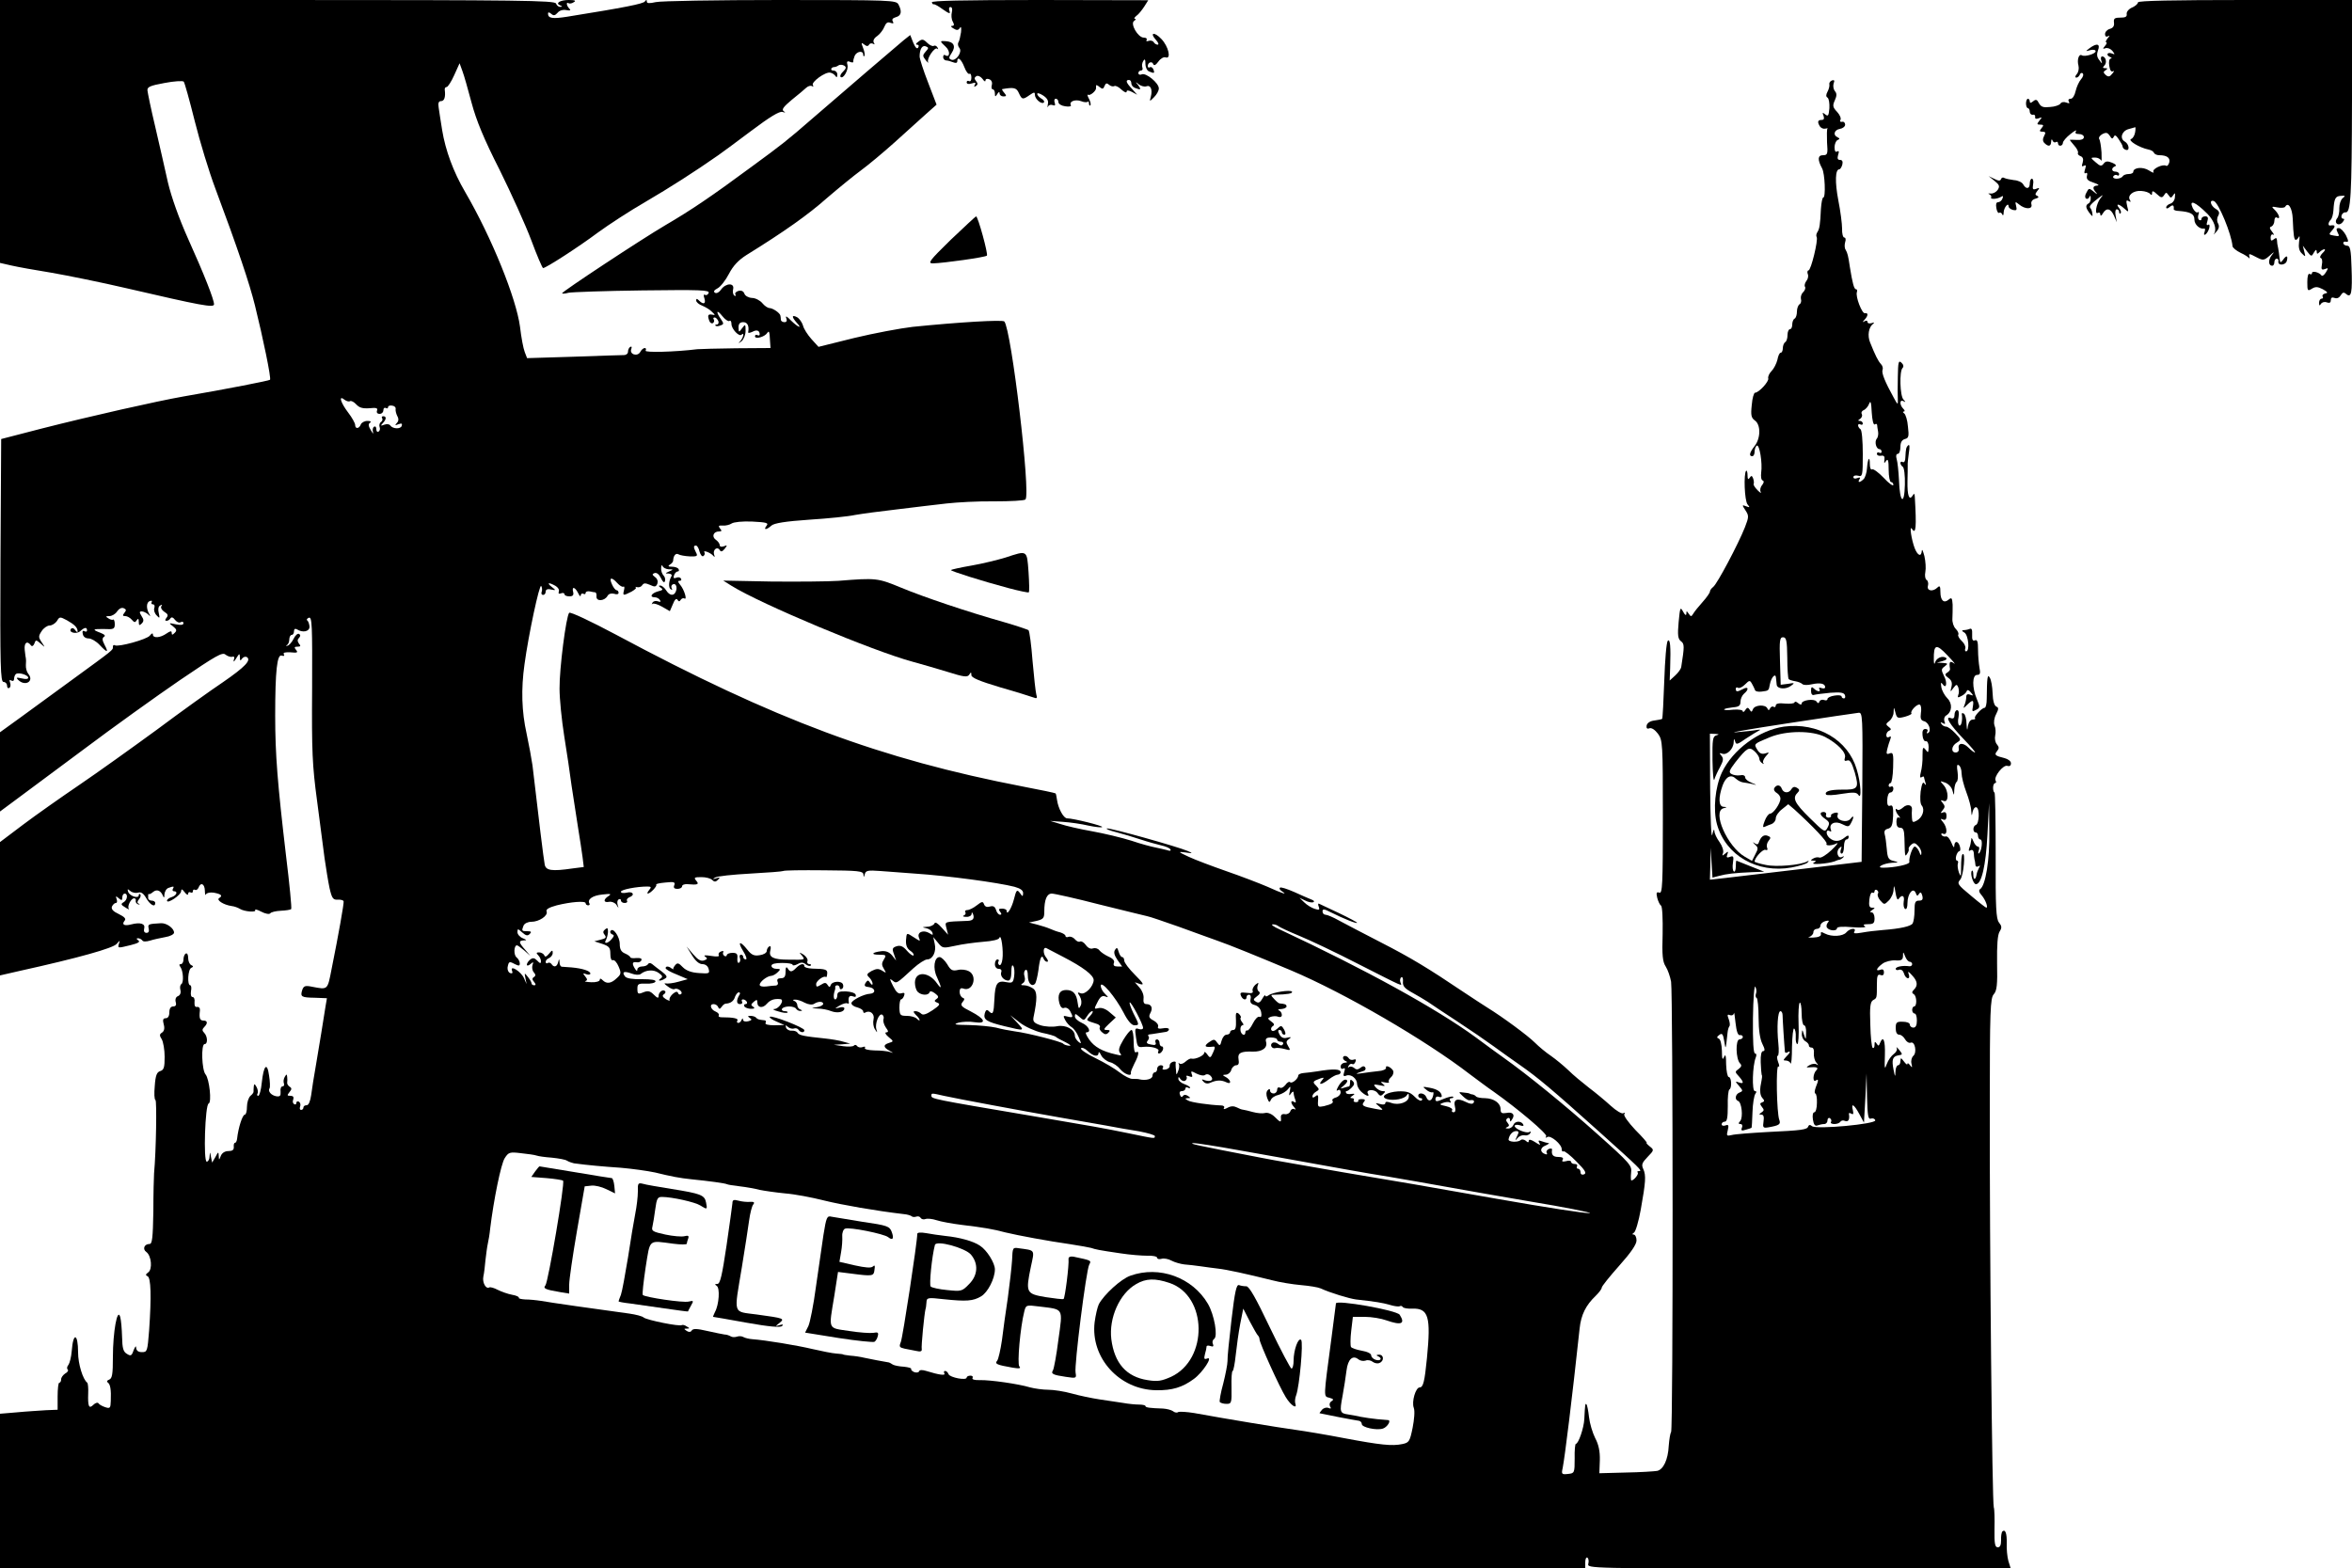 <?xml version="1.0" standalone="no"?>
<!DOCTYPE svg PUBLIC "-//W3C//DTD SVG 20010904//EN"
 "http://www.w3.org/TR/2001/REC-SVG-20010904/DTD/svg10.dtd">
<svg version="1.0" xmlns="http://www.w3.org/2000/svg"
 width="1000pt" height="667pt" viewBox="0 0 1000 667"
 preserveAspectRatio="xMidYMid meet">
<g transform="translate(0,667) scale(0.1,-0.1)"
fill="#000000" stroke="none">
<path d="M0 6111 l0 -559 48 -11 c26 -6 103 -20 172 -31 69 -12 212 -41 319
-66 315 -73 371 -84 371 -68 0 20 -41 125 -110 278 -39 87 -71 177 -86 240
-12 56 -37 162 -54 237 -18 75 -32 144 -33 154 -2 15 11 21 72 32 41 8 77 10
82 6 4 -4 25 -80 47 -168 22 -88 61 -216 87 -285 96 -257 146 -406 169 -499
34 -137 70 -311 64 -316 -4 -4 -182 -39 -368 -71 -114 -20 -397 -84 -605 -137
l-170 -44 -3 -517 c-2 -454 0 -516 13 -516 8 0 15 -7 15 -16 0 -8 4 -13 10 -9
5 3 6 13 3 22 -4 11 -3 14 5 9 7 -4 12 -1 12 8 0 8 4 17 8 20 13 8 52 -5 52
-16 0 -6 -11 -7 -27 -3 -23 5 -26 4 -16 -6 30 -30 70 -6 43 26 -6 7 -11 24
-10 37 1 13 1 25 0 28 -1 3 -3 19 -5 37 -3 31 11 40 27 18 4 -5 10 -2 14 8 6
17 7 17 27 0 20 -18 20 -18 4 6 -14 21 -14 26 0 47 8 13 24 24 34 24 10 0 24
9 31 19 11 19 13 19 43 3 32 -18 45 -31 45 -47 0 -5 -4 -3 -10 5 -5 8 -12 11
-17 7 -15 -16 21 -26 38 -11 19 17 29 18 29 3 0 -5 -5 -7 -11 -3 -7 4 -10 -1
-7 -12 2 -12 12 -19 25 -19 11 0 32 -12 46 -27 33 -35 40 -35 22 -1 -11 21
-11 29 -3 35 8 4 3 10 -15 17 -37 14 -34 17 17 16 39 -2 44 0 44 21 0 13 -4
22 -7 19 -4 -2 -13 0 -21 6 -12 7 -11 9 5 9 11 0 26 9 33 20 7 11 18 17 27 14
12 -5 13 -9 4 -20 -9 -11 -8 -14 4 -14 8 0 20 -7 27 -15 11 -13 15 -13 21 -3
6 9 9 8 9 -6 0 -16 3 -17 12 -8 10 10 10 17 0 32 -10 16 -10 20 1 20 7 0 19
-6 26 -12 11 -11 12 -10 5 2 -13 23 -12 49 3 54 8 3 11 1 8 -4 -3 -6 -1 -10 5
-10 7 0 9 -7 6 -16 -3 -8 1 -22 10 -31 13 -14 14 -13 9 10 -4 15 -2 28 6 32 8
5 10 4 5 -3 -4 -6 2 -17 13 -24 15 -9 17 -15 9 -25 -7 -9 -7 -13 0 -13 6 0 14
5 17 11 5 6 11 4 19 -7 7 -9 18 -14 24 -10 7 4 12 2 12 -4 0 -8 -11 -9 -32 -5
-31 7 -32 6 -13 -8 16 -13 18 -18 8 -28 -10 -10 -13 -10 -13 0 0 9 -6 8 -22
-3 -27 -19 -58 -21 -58 -4 0 7 -5 5 -13 -5 -12 -16 -135 -50 -149 -41 -5 3 -8
0 -8 -7 0 -14 6 -9 -175 -141 -77 -56 -177 -129 -222 -162 l-83 -60 0 -168 0
-169 58 43 c31 23 163 121 292 217 129 97 316 231 414 298 156 106 182 121
195 109 9 -7 22 -11 29 -9 8 3 10 -2 6 -14 -3 -10 2 -7 10 7 14 22 15 23 16 5
0 -15 2 -17 9 -6 5 7 14 10 20 7 21 -13 -7 -42 -101 -107 -51 -34 -178 -125
-281 -202 -104 -76 -252 -182 -330 -235 -78 -53 -186 -129 -239 -169 l-98 -74
0 -283 0 -284 83 19 c253 56 398 97 413 115 14 16 15 17 10 2 -6 -21 -7 -21
50 -7 32 8 41 14 32 20 -9 6 -9 9 -1 9 6 0 14 -4 18 -9 3 -6 16 -6 33 -1 15 5
44 11 65 15 20 3 37 12 37 19 0 18 -31 41 -55 40 -55 -3 -57 -4 -53 -22 3 -12
0 -19 -9 -19 -9 0 -13 7 -10 18 6 21 -16 28 -55 18 -30 -8 -42 -1 -28 16 7 8
-1 16 -25 28 -24 11 -33 21 -29 32 4 8 11 15 16 15 6 0 7 7 4 16 -5 14 -4 15
9 4 12 -10 15 -10 15 4 0 9 5 16 10 16 15 0 12 -28 -5 -37 -12 -7 -11 -11 8
-22 12 -8 19 -10 15 -6 -9 9 9 45 22 45 6 0 9 -5 7 -11 -1 -6 4 -13 11 -15 7
-1 8 0 2 3 -8 3 -7 9 1 19 7 8 9 17 5 21 -3 3 -6 2 -6 -4 0 -16 -38 -4 -45 14
-4 13 -3 14 9 4 8 -7 23 -10 33 -7 13 4 23 -3 35 -24 17 -29 38 -40 38 -20 0
6 -7 10 -15 10 -8 0 -15 5 -15 10 0 6 0 12 0 15 0 3 2 4 3 3 2 -2 10 2 18 9
16 13 33 6 42 -17 4 -10 6 -8 6 6 1 12 8 25 17 28 22 8 26 8 19 -4 -3 -5 -1
-10 4 -10 19 0 12 -18 -9 -25 -11 -3 -20 -10 -20 -15 0 -16 60 24 60 40 1 11
4 10 15 -4 8 -11 15 -14 15 -7 0 7 5 9 10 6 6 -3 10 -1 10 5 0 6 4 9 9 6 5 -3
11 1 15 9 9 25 26 17 27 -12 0 -16 3 -23 5 -16 3 6 17 9 32 7 33 -6 40 -13 24
-23 -14 -8 18 -29 53 -34 11 -1 27 -7 35 -12 19 -12 72 -16 65 -5 -3 5 9 2 26
-7 17 -9 34 -12 38 -7 3 5 23 10 45 11 21 1 41 4 44 7 3 3 -7 106 -22 228 -36
306 -46 429 -46 594 0 191 8 264 28 256 9 -3 13 -1 9 5 -5 8 5 10 28 9 29 -3
33 -1 24 10 -9 11 -8 14 6 14 13 0 15 3 6 13 -7 10 -7 17 0 24 7 7 7 13 1 17
-6 4 -17 -6 -24 -21 -7 -14 -19 -28 -26 -29 -7 -1 -8 0 -2 3 5 2 10 13 10 24
0 10 5 19 10 19 6 0 10 7 10 16 0 9 5 12 12 8 25 -16 54 -10 54 11 -1 11 -5
23 -9 26 -5 3 -2 9 6 12 14 5 15 -30 14 -301 -2 -269 1 -328 21 -477 12 -93
27 -204 32 -245 6 -41 15 -98 21 -126 10 -44 15 -51 35 -50 13 1 24 -2 25 -7
2 -8 -22 -143 -51 -287 -18 -92 -15 -89 -84 -76 -29 6 -35 3 -41 -14 -9 -29
-4 -32 54 -33 l51 -2 -6 -35 c-10 -66 -25 -155 -40 -245 -9 -49 -18 -109 -21
-132 -4 -27 -11 -43 -19 -43 -8 0 -14 -4 -14 -10 0 -5 -4 -10 -10 -10 -5 0 -7
6 -4 14 3 8 1 17 -5 21 -6 3 -11 1 -11 -5 0 -6 -4 -9 -10 -5 -5 3 -7 12 -3 20
3 10 -1 15 -12 15 -15 0 -15 2 -4 16 10 12 10 17 0 23 -6 4 -11 12 -10 17 1 5
1 16 0 24 -1 13 -3 13 -10 1 -5 -8 -7 -20 -4 -28 3 -7 0 -13 -6 -13 -6 0 -10
-10 -8 -22 1 -18 -2 -22 -18 -20 -22 4 -37 21 -29 34 3 4 2 29 -2 54 -8 59
-23 45 -31 -30 -3 -31 -10 -56 -15 -56 -5 0 -6 4 -3 10 3 5 1 18 -4 27 -8 15
-11 15 -12 3 -1 -8 -1 -18 -1 -22 1 -3 -5 -12 -13 -18 -8 -7 -15 -28 -15 -46
0 -19 -4 -34 -9 -34 -10 0 -28 -56 -33 -103 -1 -9 -5 -17 -9 -17 -4 0 -6 -8
-5 -17 1 -13 -6 -18 -23 -18 -15 0 -27 -8 -32 -20 -8 -20 -8 -20 -9 0 -1 18
-2 18 -14 -5 l-14 -24 -5 24 c-4 23 -4 24 -6 3 0 -13 -6 -23 -12 -23 -15 0 -7
242 8 247 14 5 3 105 -13 124 -16 18 -20 129 -4 129 14 0 13 33 -2 48 -9 9 -9
15 0 24 16 16 15 28 -3 28 -15 0 -19 10 -15 43 1 10 -4 16 -12 15 -8 -2 -12 5
-11 20 2 12 -2 22 -8 22 -7 0 -9 11 -7 25 3 14 1 25 -3 25 -14 0 -10 68 4 74
10 5 10 7 0 12 -7 3 -13 17 -13 30 0 14 -4 22 -10 19 -6 -3 -10 -15 -10 -26 0
-10 -5 -19 -11 -19 -8 0 -8 -4 -2 -12 12 -17 15 -66 4 -73 -5 -3 -7 -14 -4
-25 3 -12 -1 -22 -10 -26 -9 -3 -13 -13 -10 -25 4 -13 0 -19 -11 -19 -10 0
-16 -9 -16 -25 0 -16 -6 -25 -15 -25 -12 0 -14 -7 -9 -26 5 -17 2 -29 -7 -35
-11 -7 -12 -12 -1 -29 6 -11 12 -44 12 -74 0 -45 -3 -56 -19 -61 -14 -4 -20
-18 -23 -63 -3 -31 -2 -58 3 -60 6 -3 3 -214 -6 -312 -1 -14 -3 -87 -3 -162
-2 -113 -5 -138 -16 -138 -23 0 -31 -22 -14 -34 22 -16 27 -74 8 -87 -11 -8
-12 -12 -3 -16 15 -5 17 -87 7 -231 -7 -88 -8 -92 -30 -92 -16 0 -24 6 -25 18
0 11 -4 7 -11 -10 -8 -24 -12 -26 -29 -15 -15 9 -19 24 -20 72 -1 33 -4 71 -8
85 -12 41 -31 -64 -31 -171 0 -73 -3 -91 -16 -96 -9 -3 -11 -8 -6 -12 11 -7
15 -30 13 -79 -1 -30 -3 -33 -24 -26 -12 4 -25 11 -28 16 -3 5 -13 3 -22 -6
-19 -19 -24 -7 -22 49 1 22 -1 42 -4 45 -19 14 -39 81 -39 128 0 83 -21 88
-27 7 -2 -26 -9 -52 -14 -59 -6 -7 -8 -16 -3 -20 4 -4 -1 -12 -11 -17 -9 -6
-17 -17 -17 -24 0 -8 -3 -15 -8 -15 -4 0 -7 -26 -7 -58 l0 -57 -50 -2 c-27 -2
-83 -5 -123 -9 l-72 -6 0 -329 0 -329 3370 0 3370 0 0 26 c0 14 4 23 9 20 5
-3 7 -15 4 -26 -5 -20 0 -20 895 -20 l901 0 -10 32 c-5 18 -8 52 -7 75 1 43
-6 62 -19 50 -3 -4 -6 -20 -5 -37 0 -20 -4 -30 -14 -30 -12 0 -15 15 -14 78 1
42 0 84 -3 92 -7 19 -18 1103 -17 1701 0 414 2 465 17 481 13 15 16 39 14 132
-1 78 2 121 11 135 10 16 9 23 -3 38 -12 15 -15 63 -14 286 0 147 -2 267 -5
267 -3 0 -6 9 -6 20 0 11 4 20 9 20 4 0 5 5 2 10 -10 16 33 70 50 63 9 -3 15
1 15 11 0 9 -12 18 -27 22 -41 10 -45 14 -32 30 9 11 9 17 -1 29 -7 8 -10 25
-7 37 3 13 2 32 -3 43 -4 12 -2 31 7 48 11 22 11 28 1 32 -9 4 -15 25 -16 56
-1 28 -6 58 -12 67 -10 18 -12 1 -13 -90 0 -21 -4 -38 -9 -38 -12 0 -47 -38
-41 -44 4 -3 -1 -6 -10 -6 -9 0 -17 -11 -20 -27 -3 -23 -4 -21 -6 9 0 20 -6
40 -11 43 -6 4 -10 3 -9 -2 4 -24 -2 -53 -11 -48 -5 3 -7 19 -3 35 3 19 1 30
-6 30 -6 0 -11 -9 -11 -20 0 -13 -5 -18 -15 -14 -29 11 -4 -29 54 -89 30 -31
52 -57 48 -57 -4 0 -16 9 -28 21 -23 23 -46 20 -41 -5 2 -9 -4 -16 -13 -16
-21 0 -19 28 5 42 19 12 19 13 -7 40 -15 16 -32 28 -39 28 -7 0 -16 5 -20 12
-5 7 -3 8 6 3 10 -6 12 -4 7 8 -3 9 0 20 7 24 26 15 28 51 6 73 -12 12 -24 34
-26 48 -3 18 -2 23 5 13 16 -24 22 6 6 35 -12 25 -12 29 3 40 15 12 15 13 -8
15 l-25 1 25 7 c15 4 20 10 13 14 -16 10 -41 -2 -46 -21 -3 -10 -5 -3 -5 13
-1 66 10 69 58 18 25 -26 37 -41 28 -34 -18 13 -22 7 -17 -25 0 -4 -5 -10 -13
-15 -10 -6 -9 -11 6 -22 14 -10 17 -21 13 -38 -6 -23 -5 -23 8 -5 13 17 15 17
21 3 3 -10 4 -24 0 -32 -4 -12 -2 -13 13 -5 11 5 21 15 23 21 2 7 9 5 17 -5
12 -14 12 -16 -3 -10 -10 4 -16 1 -16 -9 0 -9 -3 -24 -7 -34 -7 -17 -6 -17 11
0 24 23 29 22 24 -8 -4 -21 -3 -23 13 -14 18 9 18 12 4 46 -21 49 -20 103 1
103 13 0 15 7 10 31 -3 17 -6 52 -6 76 0 34 -3 44 -13 40 -10 -4 -13 3 -12 24
1 22 -2 29 -12 24 -8 -3 -20 -5 -26 -5 -7 0 -5 -5 5 -10 17 -10 24 -80 7 -80
-4 0 -6 6 -3 13 2 7 -4 21 -15 31 -11 10 -18 23 -15 27 3 5 -2 16 -11 25 -9 9
-15 28 -14 43 1 14 1 41 1 60 -2 28 -4 32 -17 21 -20 -17 -35 -4 -35 33 0 24
-3 28 -12 19 -20 -20 -47 -15 -41 7 3 10 0 22 -6 25 -6 4 -8 19 -5 34 3 15 1
45 -4 67 -6 22 -10 32 -11 23 -2 -27 -17 -22 -30 10 -14 36 -24 101 -12 83 17
-26 20 5 12 139 -1 12 -3 13 -10 1 -14 -21 -22 3 -21 61 1 29 1 60 1 68 -1 8
2 33 5 55 4 23 3 36 -2 32 -10 -9 -11 -14 -13 -53 0 -14 -5 -22 -11 -19 -5 3
-10 2 -10 -4 0 -5 5 -13 10 -16 6 -4 10 -38 9 -76 -2 -91 -22 -77 -25 18 -2
38 -6 78 -10 91 -4 13 -2 22 5 22 6 0 11 13 11 29 0 20 6 30 19 34 16 4 18 11
13 53 -2 27 -10 52 -16 56 -6 4 -7 8 -2 8 6 0 5 5 -2 12 -16 16 -16 41 1 32
10 -6 10 -4 0 7 -15 15 -18 120 -4 134 6 6 4 15 -5 23 -12 11 -14 2 -15 -60
-1 -40 -1 -84 0 -98 1 -23 -1 -22 -18 10 -36 65 -52 104 -47 117 3 7 0 18 -7
25 -12 13 -24 37 -46 92 -12 29 -6 65 13 79 7 6 4 7 -6 3 -10 -3 -18 -1 -18 5
0 6 -6 7 -12 3 -10 -6 -10 -4 0 7 15 16 16 30 1 27 -12 -3 -41 71 -34 90 2 6
1 12 -4 12 -8 0 -15 26 -26 95 -7 48 -10 59 -18 73 -5 7 -5 21 -2 32 4 11 2
20 -4 20 -5 0 -10 17 -9 38 0 20 -7 75 -16 120 -15 79 -13 132 4 132 4 0 10 9
13 20 3 13 0 20 -10 20 -10 0 -12 6 -8 21 5 15 4 19 -4 15 -7 -5 -11 2 -11 18
0 13 6 27 12 30 11 5 11 7 1 12 -21 9 -15 32 10 36 12 2 22 10 22 18 0 8 -6
14 -13 12 -8 -1 -11 2 -7 8 4 7 -3 22 -14 34 -19 20 -20 27 -10 49 9 20 9 30
0 40 -6 8 -8 22 -5 32 5 13 3 16 -7 13 -8 -3 -13 -11 -11 -17 1 -7 -2 -20 -8
-31 -7 -13 -7 -21 0 -25 6 -4 9 -24 8 -45 -3 -32 -5 -36 -17 -27 -12 10 -14 9
-8 -5 4 -12 2 -18 -8 -18 -17 0 -19 -9 -7 -28 5 -7 15 -11 23 -9 8 2 12 2 9 0
-3 -1 -3 -28 -2 -58 4 -50 2 -55 -17 -55 -23 0 -24 -19 -4 -56 12 -22 16 -124
5 -124 -4 0 -8 -21 -10 -48 -3 -68 -6 -85 -15 -99 -5 -7 -6 -17 -3 -21 7 -12
-24 -142 -35 -142 -4 0 -6 -7 -3 -15 4 -8 1 -22 -6 -30 -6 -8 -9 -19 -6 -24 4
-5 0 -16 -7 -23 -8 -7 -12 -20 -10 -29 3 -9 0 -20 -6 -23 -6 -4 -11 -18 -11
-31 0 -13 -4 -27 -10 -30 -6 -3 -10 -15 -10 -26 0 -10 -4 -19 -10 -19 -5 0
-10 -11 -10 -24 0 -14 -4 -28 -10 -31 -5 -3 -10 -15 -10 -26 0 -10 -4 -19 -9
-19 -5 0 -11 -13 -14 -30 -4 -16 -15 -38 -25 -48 -10 -10 -16 -24 -14 -31 4
-13 -40 -61 -56 -61 -5 0 -12 -24 -14 -52 -5 -44 -2 -55 13 -66 26 -18 25 -76
-1 -109 -22 -28 -25 -43 -10 -43 6 0 10 9 10 19 0 11 4 22 9 26 12 7 25 -74
19 -115 -2 -16 0 -31 6 -33 7 -3 6 -9 -2 -20 -8 -9 -10 -22 -6 -29 4 -7 -2 -4
-13 7 -11 11 -19 23 -17 27 2 3 1 14 -2 23 -5 13 -8 14 -15 3 -6 -9 -9 -6 -9
11 0 13 -3 22 -6 19 -11 -12 -7 -127 6 -143 11 -13 10 -14 -6 -8 -18 7 -18 6
-3 -17 15 -23 15 -28 -2 -72 -28 -71 -118 -241 -135 -254 -8 -6 -14 -15 -14
-20 0 -5 -14 -25 -31 -44 -17 -19 -35 -41 -40 -50 -8 -13 -10 -13 -19 0 -9 13
-10 13 -10 0 -1 -9 -6 -6 -14 9 -12 22 -13 18 -19 -45 -5 -55 -3 -71 10 -81
15 -11 15 -21 1 -110 -1 -7 -12 -23 -25 -35 l-24 -22 2 54 c3 92 0 125 -10
115 -6 -6 -12 -81 -15 -169 -3 -87 -7 -160 -9 -163 -3 -2 -18 -5 -33 -7 -18
-2 -30 -10 -33 -21 -2 -12 2 -16 12 -12 9 3 23 -6 36 -23 20 -28 21 -38 21
-356 0 -287 -2 -325 -15 -320 -12 4 -14 0 -9 -22 4 -15 11 -30 16 -33 6 -4 8
-57 7 -120 -3 -92 0 -119 13 -139 9 -14 19 -43 23 -65 8 -55 9 -1901 0 -1915
-4 -6 -8 -32 -10 -58 -3 -60 -23 -101 -49 -107 -12 -2 -72 -6 -133 -7 l-113
-3 2 55 c1 38 -5 67 -20 95 -11 22 -23 62 -26 89 -3 27 -8 52 -11 54 -5 6 -6
-1 -9 -63 -2 -38 -25 -105 -36 -105 -3 0 -6 -28 -5 -62 0 -62 -1 -63 -28 -66
-27 -3 -29 -1 -23 25 10 53 39 287 72 593 6 59 27 100 68 139 14 14 26 29 26
35 0 6 34 48 74 93 50 56 74 91 74 108 0 14 -6 25 -12 25 -7 0 -7 3 1 8 7 4
20 48 29 98 21 118 23 145 11 172 -9 19 -6 27 18 52 28 29 28 30 9 45 -10 8
-16 15 -13 15 4 0 -18 25 -48 55 -30 32 -51 61 -47 67 4 7 3 8 -4 4 -6 -4 -30
10 -54 32 -24 22 -65 56 -93 77 -27 21 -67 54 -87 74 -21 20 -54 47 -74 61
-21 14 -51 39 -68 56 -30 30 -137 109 -202 149 -18 11 -63 41 -101 66 -150
101 -224 146 -353 212 -74 38 -154 80 -178 93 -23 13 -49 24 -56 24 -7 0 -13
6 -13 14 0 12 7 11 36 -4 52 -26 111 -50 111 -44 0 2 -35 21 -77 41 -43 20
-81 38 -85 40 -4 2 -5 -3 -1 -13 5 -13 2 -15 -17 -9 -13 4 -33 16 -44 27 l-21
20 23 -11 c13 -7 28 -10 35 -8 7 3 4 8 -8 12 -11 4 -44 19 -73 32 -30 13 -57
22 -60 18 -4 -3 0 -10 8 -15 28 -18 3 -10 -61 19 -35 15 -113 45 -174 66 -60
21 -132 48 -160 61 -47 22 -48 23 -15 19 32 -5 33 -4 10 6 -41 18 -333 100
-344 96 -5 -2 12 -9 40 -16 27 -7 74 -21 104 -31 30 -10 70 -21 87 -25 18 -4
36 -11 39 -17 4 -6 -1 -8 -15 -3 -11 3 -33 8 -48 11 -16 3 -62 15 -103 29 -41
13 -117 31 -167 40 -51 9 -112 23 -135 31 l-43 13 55 -4 c30 -2 79 -9 108 -16
29 -6 56 -9 58 -6 5 5 -123 37 -149 37 -15 0 -38 42 -43 79 -2 13 -4 25 -6 27
-2 2 -64 15 -138 29 -606 117 -1055 284 -1731 646 -107 57 -194 98 -199 93
-13 -14 -42 -238 -41 -323 0 -42 9 -133 20 -202 11 -68 25 -162 31 -209 7 -47
19 -125 27 -175 8 -49 17 -108 20 -131 l5 -41 -47 -6 c-89 -13 -114 -9 -119
16 -4 18 -27 206 -52 422 -4 28 -15 88 -25 135 -21 94 -24 189 -9 295 17 126
64 345 71 333 4 -6 5 -17 2 -25 -3 -7 0 -13 6 -13 6 0 11 6 11 14 0 9 8 13 23
9 21 -4 22 -4 3 11 -23 18 -14 21 15 5 11 -6 18 -17 15 -24 -3 -9 0 -12 10 -8
7 3 14 1 14 -4 0 -5 9 -9 21 -9 14 0 19 5 16 18 -7 26 8 22 21 -4 6 -13 11
-17 11 -10 1 7 6 10 11 7 6 -3 10 -2 10 4 0 5 8 8 18 6 9 -2 20 -4 23 -4 4 -1
6 -9 5 -18 -1 -22 35 -19 47 3 5 9 16 12 28 9 11 -4 19 -2 19 4 0 6 -4 11 -8
11 -5 0 -14 11 -20 25 -14 30 -2 33 23 5 10 -11 21 -17 25 -15 5 3 6 -4 3 -15
-6 -24 -4 -24 32 -6 14 8 23 16 18 18 -4 3 -2 3 6 1 8 -2 18 2 22 9 6 9 13 9
32 1 21 -10 26 -9 32 5 3 10 0 21 -10 28 -13 10 -13 13 -2 17 9 3 19 -5 27
-21 8 -17 14 -22 17 -14 3 8 0 19 -6 25 -6 6 -11 20 -10 31 0 12 3 15 6 9 2
-7 14 -13 26 -14 21 0 21 -1 2 -9 -18 -8 -18 -9 -2 -9 10 -1 15 -5 12 -11 -12
-20 -14 -50 -3 -56 6 -4 8 -2 4 4 -3 6 -2 13 3 16 13 9 22 -9 15 -28 -8 -22
-27 -20 -42 4 -7 11 -18 20 -25 20 -8 0 -7 -3 2 -9 12 -8 9 -11 -12 -16 -28
-8 -37 -25 -13 -25 8 0 18 -5 22 -12 5 -8 2 -9 -9 -5 -9 3 -19 1 -23 -6 -4 -7
-4 -9 0 -5 5 4 23 -2 41 -12 l33 -19 13 30 c7 19 15 26 19 19 6 -9 9 -9 14 -1
4 6 11 9 16 6 13 -8 -1 38 -18 58 -10 12 -11 17 -3 17 7 0 10 4 6 10 -3 5 -12
7 -20 3 -11 -4 -13 -1 -9 11 3 9 10 16 16 16 5 0 6 5 3 10 -3 6 -16 10 -28 10
-16 0 -18 3 -9 9 8 4 14 12 14 17 1 21 11 33 22 27 6 -4 28 -8 48 -9 32 -1 36
1 27 17 -11 22 -11 29 0 29 5 0 12 -11 15 -25 4 -14 11 -23 16 -20 6 4 8 11 5
16 -8 12 28 -2 38 -15 6 -7 7 -4 3 6 -6 20 13 36 24 19 5 -9 11 -7 21 5 12 16
12 17 -3 11 -11 -4 -18 -2 -18 5 0 6 -7 16 -17 23 -18 13 -10 35 14 35 12 0
13 3 4 13 -8 11 -6 13 12 12 12 -1 29 3 38 9 9 6 46 10 88 8 61 -3 70 -6 60
-18 -15 -19 0 -18 21 1 11 10 58 18 161 25 79 5 167 14 194 20 28 5 109 16
180 24 72 9 166 20 210 25 44 5 135 10 203 9 68 0 127 3 132 8 23 24 -60 723
-90 757 -7 8 -194 -3 -390 -23 -52 -6 -164 -27 -247 -47 l-153 -38 -30 33
c-16 18 -33 44 -36 58 -4 13 -15 29 -25 35 -23 12 -24 2 -2 -23 26 -28 7 -21
-24 9 -17 18 -25 22 -20 10 4 -11 2 -17 -8 -17 -8 0 -15 5 -15 10 0 6 -1 13
-2 18 -2 11 -31 31 -46 32 -8 0 -21 9 -31 21 -9 11 -29 22 -44 22 -15 1 -29 9
-32 18 -4 11 -13 15 -25 12 -11 -3 -17 -10 -13 -16 3 -5 1 -7 -5 -4 -5 4 -8
16 -5 27 7 28 -31 27 -51 -1 -8 -12 -19 -18 -26 -14 -8 5 -4 11 11 19 12 6 34
34 48 61 18 35 41 59 74 80 163 101 263 172 342 242 50 43 115 96 145 118 30
22 95 76 144 120 49 44 109 98 133 120 l45 40 -36 94 c-20 51 -36 101 -36 111
0 31 11 49 26 43 13 -5 13 -8 0 -22 -14 -16 -14 -19 0 -37 8 -10 13 -14 10 -8
-7 14 28 66 39 57 4 -5 5 -2 1 5 -4 7 -11 10 -16 7 -5 -3 -18 3 -28 13 -16 16
-22 17 -37 5 -11 -7 -13 -13 -6 -13 7 0 9 -5 5 -12 -5 -8 -12 -1 -21 20 l-13
33 -29 -23 c-28 -23 -254 -217 -387 -332 -108 -94 -130 -111 -257 -204 -173
-128 -261 -187 -367 -249 -107 -63 -440 -283 -440 -290 0 -3 12 -2 27 2 14 3
156 8 314 10 247 3 287 2 282 -11 -3 -7 -10 -11 -15 -8 -6 4 -8 -2 -3 -15 7
-23 -4 -28 -23 -9 -9 9 -12 9 -12 0 0 -7 12 -17 26 -22 14 -6 33 -17 41 -26
15 -14 15 -15 0 -12 -17 3 -20 -3 -11 -27 3 -8 10 -12 15 -9 5 3 7 10 4 15 -4
5 -2 9 3 9 6 0 12 -7 16 -15 3 -8 0 -15 -6 -15 -6 0 -9 -2 -6 -5 3 -3 12 -3
21 1 15 5 15 8 2 27 -23 33 -18 43 6 13 11 -14 25 -24 30 -21 5 4 9 -2 9 -13
0 -21 33 -56 43 -45 13 12 7 -13 -5 -27 -11 -12 -10 -12 5 -1 9 8 17 27 17 44
0 29 -1 30 -15 11 -14 -19 -14 -18 -15 4 0 15 6 22 20 22 18 0 26 -16 21 -43
-1 -4 7 -3 18 2 18 10 31 6 31 -11 0 -5 -4 -6 -10 -3 -5 3 -10 1 -10 -5 0 -14
41 -3 52 14 8 12 10 6 12 -36 l2 -28 -146 -1 c-80 -1 -154 -3 -165 -4 -97 -12
-226 -15 -220 -6 3 6 2 11 -4 11 -5 0 -14 -7 -19 -17 -12 -21 -47 -10 -38 13
3 8 2 12 -4 9 -6 -3 -10 -13 -10 -21 0 -8 -8 -14 -17 -14 -10 0 -107 -3 -215
-7 l-197 -6 -10 26 c-6 15 -15 63 -20 107 -16 121 -120 379 -233 573 -51 87
-84 178 -98 263 -6 38 -13 81 -15 97 -3 19 0 27 10 27 14 0 20 17 16 48 -1 6
2 12 8 12 5 0 20 23 32 50 l23 51 12 -33 c7 -18 24 -79 39 -135 20 -75 52
-153 119 -285 50 -101 111 -236 135 -300 24 -65 47 -118 50 -118 12 0 150 89
233 151 45 33 137 93 203 131 101 59 209 128 309 198 12 8 74 54 138 102 81
61 122 86 135 82 13 -4 14 -3 5 3 -10 7 -1 19 35 49 26 21 54 44 61 51 8 7 18
10 24 7 6 -4 8 -2 4 4 -8 13 54 58 74 53 8 -1 18 -8 22 -14 5 -8 8 -6 8 6 0 9
-7 17 -17 17 -15 0 -10 15 5 15 4 0 12 3 17 7 6 4 17 3 24 -1 10 -6 9 -12 -4
-25 -10 -9 -15 -20 -11 -23 11 -11 35 31 29 51 -4 14 -1 18 11 13 9 -4 15 -3
14 1 -1 4 2 15 6 25 9 19 36 23 36 5 0 -6 2 -9 5 -6 3 3 1 18 -5 33 -9 24 -9
26 4 16 10 -8 16 -9 21 -1 3 6 11 7 17 4 7 -5 8 -2 3 5 -4 8 1 19 15 28 11 8
25 26 30 39 7 17 14 22 26 17 12 -4 15 -3 10 6 -5 8 -1 14 13 18 23 6 27 24
11 54 -10 18 -26 19 -503 19 -271 0 -509 -4 -529 -9 -27 -6 -38 -6 -38 3 0 8
-2 8 -8 0 -6 -10 -87 -26 -330 -65 -63 -10 -82 -7 -82 13 0 7 4 7 14 -1 10 -9
16 -7 27 5 7 9 22 14 37 11 17 -3 20 -1 13 6 -13 13 -15 31 -3 23 4 -2 14 -1
22 5 11 6 4 9 -22 9 -37 0 -59 -14 -36 -23 10 -4 10 -6 0 -6 -7 -1 -15 6 -18
14 -5 13 -146 15 -1185 15 l-1179 0 0 -559z m1488 -1147 c5 3 17 -3 27 -14 13
-14 27 -18 56 -16 29 3 36 1 32 -10 -3 -8 1 -14 11 -14 9 0 16 7 16 16 0 8 5
12 10 9 6 -3 10 -2 10 4 0 5 8 8 18 6 9 -1 16 -8 14 -14 -1 -7 2 -20 7 -30 7
-12 6 -22 -2 -30 -9 -10 -8 -11 7 -5 14 5 17 3 14 -7 -5 -15 -39 -13 -49 2 -3
5 -14 7 -25 3 -16 -6 -17 -5 -6 7 15 16 16 29 1 29 -5 0 -8 -4 -4 -9 3 -5 0
-13 -6 -16 -5 -4 -8 -13 -5 -21 3 -7 1 -16 -4 -19 -6 -4 -10 1 -10 10 0 9 -4
14 -10 10 -5 -3 -7 -13 -4 -23 3 -9 -1 -6 -9 8 -11 18 -12 27 -4 32 7 5 3 8
-11 8 -12 0 -25 -7 -28 -15 -7 -19 -24 -20 -24 -2 0 7 -13 31 -30 53 -32 42
-42 76 -15 54 8 -6 18 -9 23 -6z m6483 -99 c5 4 9 3 10 -2 0 -4 2 -17 4 -28 2
-10 0 -25 -6 -31 -10 -13 -2 -44 12 -44 5 0 9 -5 9 -11 0 -5 -4 -7 -10 -4 -5
3 -10 1 -10 -5 0 -6 8 -10 18 -8 12 2 16 -3 14 -17 -2 -16 -1 -17 7 -5 8 11
11 2 11 -37 0 -29 5 -53 10 -53 6 0 10 -6 10 -12 0 -7 -19 6 -41 30 -22 23
-45 40 -50 36 -5 -3 -9 7 -9 22 0 38 -9 25 -12 -17 -1 -18 -8 -40 -14 -46 -16
-16 -28 -17 -18 -1 5 8 2 9 -9 5 -10 -4 -17 -2 -17 4 0 6 9 9 20 6 19 -5 20 0
20 93 0 55 -4 102 -10 105 -5 3 -10 11 -10 16 0 6 5 7 10 4 6 -3 10 -1 10 4 0
6 -6 11 -12 11 -10 0 -9 3 1 9 7 5 10 14 7 20 -4 6 0 14 8 17 8 3 19 16 23 27
6 16 9 6 11 -36 2 -33 7 -55 13 -52z m-372 -992 c0 -47 3 -88 6 -91 3 -3 15
-7 28 -9 12 -2 25 -7 30 -12 5 -5 23 -5 40 -1 36 8 57 3 57 -12 0 -6 -7 -7
-16 -4 -8 3 -12 2 -9 -4 9 -14 -9 -12 -23 2 -9 9 -12 7 -12 -10 0 -13 5 -20
13 -17 6 2 38 6 69 9 43 3 58 1 62 -10 3 -8 1 -14 -4 -14 -6 0 -10 4 -10 8 0
5 -13 7 -30 4 -16 -2 -30 -9 -30 -14 0 -6 -6 -8 -14 -5 -8 3 -17 1 -20 -6 -3
-9 -7 -9 -13 0 -9 13 -63 6 -63 -9 0 -6 -7 -5 -15 2 -8 7 -15 8 -15 3 0 -4
-18 -7 -40 -5 -26 3 -40 0 -40 -8 0 -6 -4 -9 -9 -6 -5 4 -12 0 -15 -6 -5 -10
-7 -10 -12 0 -8 17 -53 15 -61 -4 -5 -13 -7 -13 -14 -2 -7 11 -11 10 -19 -2
-5 -8 -10 -10 -10 -5 0 6 -18 9 -42 7 -24 -3 -41 -2 -37 2 3 3 19 6 37 8 25 2
32 7 32 24 0 12 7 27 15 34 22 18 19 33 -4 20 -25 -13 -31 -13 -31 1 0 5 4 8
10 4 5 -3 18 3 29 14 19 19 21 19 30 3 5 -9 11 -21 13 -27 1 -5 14 -8 28 -6
30 4 30 3 35 31 6 31 25 50 26 27 1 -9 2 -23 3 -29 2 -18 38 -21 60 -5 18 13
17 14 -12 9 l-31 -4 -3 101 c-3 88 -1 101 13 101 14 0 17 -14 18 -87z m568
-236 c-3 -22 0 -31 14 -34 20 -6 32 -40 17 -50 -7 -3 -8 -1 -4 5 4 7 1 12 -8
12 -10 0 -14 -9 -12 -27 1 -16 8 -27 14 -25 7 1 12 -9 12 -25 -1 -25 -2 -26
-13 -11 -11 14 -13 10 -13 -25 1 -23 -3 -55 -7 -70 -5 -19 -4 -27 3 -22 5 3
10 4 10 1 0 -2 3 -13 6 -23 4 -13 3 -14 -4 -5 -6 10 -11 0 -16 -34 -3 -29 -2
-52 5 -60 14 -17 3 -51 -22 -64 -16 -9 -19 -7 -20 12 -1 13 -1 28 0 35 3 20
-20 26 -38 9 -10 -9 -21 -13 -24 -9 -13 12 -7 -13 6 -26 7 -8 7 -11 1 -8 -7 4
-11 -3 -11 -18 0 -17 5 -25 16 -25 13 0 17 -10 18 -42 2 -82 2 -84 12 -68 6 8
8 17 6 20 -1 3 3 11 10 17 11 10 17 10 29 -3 9 -8 16 -23 15 -32 0 -12 -3 -11
-9 6 -5 12 -14 22 -19 22 -9 0 -26 -47 -23 -66 2 -10 -63 -24 -112 -24 -33 0
2 19 39 21 29 1 29 2 5 8 -21 5 -25 13 -28 51 -2 25 -6 53 -9 63 -3 13 1 20
15 23 15 5 19 15 21 55 1 37 -2 47 -12 43 -10 -4 -14 3 -13 25 1 18 6 31 14
31 6 0 12 7 12 16 0 8 -4 12 -10 9 -5 -3 -10 -1 -10 4 0 6 4 11 8 11 5 0 10
30 11 66 2 59 0 66 -15 60 -13 -5 -15 -2 -10 18 3 13 9 32 13 42 4 12 3 15 -5
10 -7 -4 -12 -1 -12 8 0 8 6 17 13 19 9 4 8 8 -3 16 -13 10 -13 13 3 25 9 7
18 24 18 37 1 24 1 24 8 -2 6 -23 9 -25 40 -17 18 5 31 12 28 14 -8 9 26 44
36 37 5 -3 7 -19 4 -36z m-249 -314 l-3 -318 -260 -31 c-143 -17 -288 -34
-322 -38 l-63 -7 2 68 2 68 3 -63 4 -64 27 7 c32 9 68 13 140 16 l53 2 -58 23
c-32 13 -59 24 -60 24 -2 0 -3 -12 -3 -26 0 -14 -4 -23 -8 -20 -5 3 -7 20 -4
37 4 27 2 31 -13 25 -13 -5 -16 -2 -11 10 5 14 4 15 -9 4 -13 -11 -14 -10 -9
3 3 9 -3 29 -15 46 -12 16 -22 37 -22 48 -1 10 -5 2 -9 -17 -4 -19 -8 69 -9
198 l-1 232 23 -1 c16 -1 18 -2 5 -6 -16 -4 -18 -17 -17 -106 1 -56 4 -93 8
-82 3 11 14 35 24 53 14 27 16 36 6 48 -10 12 -9 13 3 9 20 -8 48 20 49 48 1
17 2 18 6 5 4 -16 9 -15 46 11 23 15 49 31 57 35 8 3 4 4 -10 2 -14 -3 -54 -7
-90 -10 -36 -3 63 14 220 38 157 24 293 44 303 45 16 1 17 -18 15 -316z m422
59 c0 -15 9 -51 20 -80 11 -29 21 -65 21 -80 2 -24 2 -24 6 -4 3 13 10 21 16
19 15 -5 12 -70 -2 -75 -14 -5 -14 -32 -1 -32 6 0 10 -7 10 -15 0 -8 5 -15 10
-15 11 0 6 -48 -6 -59 -4 -3 -4 2 -1 12 4 9 2 17 -4 17 -5 0 -14 10 -19 23 -6
15 -9 17 -9 5 -1 -9 -4 -24 -8 -34 -4 -12 -3 -15 5 -10 7 4 13 0 14 -11 0 -10
2 -22 3 -28 2 -5 3 -16 4 -23 0 -7 6 -10 13 -6 7 5 8 3 2 -7 -4 -8 -9 -20 -10
-27 -4 -25 -14 -26 -14 -2 0 13 -3 21 -6 17 -9 -9 5 -57 17 -57 24 0 42 78 49
210 l7 135 1 -120 c2 -121 -16 -231 -39 -246 -7 -4 -5 -14 7 -27 16 -19 28
-52 19 -52 -2 0 -32 23 -65 51 -57 47 -60 52 -46 68 15 17 24 123 10 108 -4
-3 -6 -28 -6 -54 0 -41 -1 -44 -9 -24 -5 14 -7 31 -5 38 3 7 1 13 -3 13 -5 0
-7 9 -4 20 3 11 9 20 13 20 5 0 6 9 3 20 -7 25 -23 26 -24 3 0 -11 -5 -5 -12
13 -7 17 -17 29 -24 27 -6 -2 -14 1 -18 6 -3 6 0 9 8 5 18 -6 16 28 -2 50 -12
14 -12 16 0 11 10 -4 15 1 15 15 0 14 -5 19 -15 15 -11 -4 -12 -3 -1 10 10 12
10 18 0 30 -11 13 -10 14 4 9 22 -9 22 43 -1 68 -16 18 -16 18 7 10 14 -5 28
-20 31 -33 7 -24 7 -24 8 3 1 15 5 29 10 33 5 3 7 22 4 42 -4 26 -3 34 5 29 7
-4 12 -19 12 -34z m-4669 -431 c1 -13 2 -13 6 2 4 15 13 17 66 13 34 -3 100
-7 147 -11 138 -9 353 -38 423 -56 25 -7 37 -15 37 -27 -1 -16 -2 -16 -14 1
-12 16 -15 13 -25 -27 -10 -39 -31 -72 -31 -49 0 5 -9 9 -19 9 -15 0 -17 -3
-9 -13 7 -9 7 -13 0 -13 -6 0 -14 9 -17 20 -5 15 -12 19 -26 15 -12 -4 -21 -1
-25 9 -5 14 -9 13 -31 -4 -14 -11 -32 -20 -40 -20 -8 0 -12 -4 -9 -9 4 -5 0
-12 -6 -14 -7 -3 -3 -6 10 -6 12 -1 22 5 23 12 0 9 2 9 6 0 7 -19 0 -28 -22
-29 -104 -4 -98 -2 -91 -31 l7 -28 -27 30 c-17 19 -28 26 -31 18 -3 -7 -17
-14 -31 -14 -23 -2 -23 -2 -5 -6 12 -2 24 -11 27 -18 4 -12 2 -13 -13 -3 -25
15 -53 4 -44 -19 7 -17 6 -17 -20 0 -34 22 -32 22 -35 -12 -1 -20 4 -34 18
-44 11 -7 17 -16 14 -20 -3 -3 -16 6 -28 20 -16 19 -28 24 -44 19 -18 -6 -20
-11 -11 -34 l9 -27 -17 22 c-13 15 -27 20 -46 18 -41 -5 -46 -15 -9 -15 30 0
31 -2 20 -20 -10 -16 -10 -24 0 -40 11 -19 11 -19 -7 -8 -16 10 -25 9 -45 -1
-21 -12 -23 -16 -10 -28 8 -8 14 -20 14 -26 0 -7 -4 -6 -10 3 -9 13 -11 13
-20 0 -7 -12 -4 -16 16 -18 26 -4 29 -26 3 -28 -26 -1 -79 -28 -79 -40 0 -7
11 -15 25 -18 14 -4 25 -11 25 -17 0 -6 4 -8 9 -5 20 12 41 -6 35 -29 -3 -13
-1 -32 6 -42 10 -16 11 -16 6 0 -7 23 11 70 25 62 6 -4 8 -13 5 -20 -2 -7 2
-22 10 -34 12 -16 12 -21 2 -21 -7 -1 -3 -9 10 -20 22 -18 22 -19 2 -25 -26
-8 -25 -19 3 -34 16 -9 17 -10 2 -5 -11 4 -41 7 -67 7 -27 1 -44 5 -41 11 4 5
-1 7 -10 3 -9 -3 -19 -1 -23 5 -4 5 -9 6 -13 2 -3 -5 -24 -6 -46 -3 l-40 6 35
2 35 3 -29 8 c-15 5 -51 11 -80 14 -87 9 -108 13 -115 24 -3 6 -15 10 -25 9
-10 -1 -21 5 -24 13 -3 12 -2 12 8 3 7 -6 18 -9 25 -7 7 3 16 1 20 -5 8 -13
25 -14 25 -2 0 11 -139 65 -147 57 -3 -3 9 -12 28 -20 l34 -15 -43 -1 c-26 0
-41 4 -37 10 3 6 1 11 -4 11 -26 3 -30 4 -37 12 -4 4 -14 7 -23 7 -13 0 -13
-2 -3 -9 10 -6 9 -10 -7 -14 -12 -3 -21 0 -22 6 0 8 -2 8 -6 0 -2 -7 -9 -13
-14 -13 -6 0 -7 5 -4 10 6 9 -17 14 -67 14 -9 0 -15 3 -12 8 3 4 -3 12 -13 16
-22 9 -28 32 -9 32 8 0 17 -6 19 -12 4 -10 8 -10 15 0 5 8 13 14 18 14 20 1
34 11 39 29 4 10 11 19 16 19 6 0 7 -6 2 -12 -13 -22 -12 -38 3 -38 9 0 12 5
9 10 -3 6 -2 10 4 10 5 0 13 -4 16 -10 3 -5 1 -10 -5 -10 -6 0 -8 -4 -5 -10 3
-5 16 -10 28 -10 15 0 18 3 9 9 -10 6 -10 10 3 21 12 10 15 10 15 -3 0 -23 23
-26 40 -6 15 17 32 23 58 20 19 -2 -5 -41 -26 -42 -9 0 -2 -5 17 -10 18 -6 36
-8 39 -5 3 3 -2 6 -12 6 -9 0 -14 5 -11 10 3 6 17 10 30 10 13 0 27 -4 30 -10
3 -5 12 -10 18 -9 9 0 9 2 0 6 -7 2 -13 11 -13 18 0 7 -6 16 -12 18 -9 4 -8 6
2 6 8 1 27 -5 41 -13 16 -8 32 -10 40 -5 18 12 39 11 39 0 0 -5 -12 -12 -27
-14 -27 -4 -26 -4 4 -6 17 0 43 -5 57 -11 27 -10 56 -4 56 12 0 5 -10 7 -22 3
-21 -5 -21 -5 2 9 14 8 28 12 33 9 4 -2 7 -1 6 4 -4 22 2 32 17 26 11 -4 15
-2 12 7 -2 7 -20 13 -41 14 -29 1 -37 -3 -37 -16 0 -10 -4 -18 -9 -18 -8 0 -8
21 -1 40 1 3 2 8 1 13 0 4 3 7 9 7 5 0 10 -5 10 -11 0 -5 4 -8 10 -4 5 3 7 11
4 19 -6 16 -46 14 -52 -3 -4 -11 -6 -10 -13 0 -7 11 -12 12 -29 1 -17 -10 -20
-10 -20 3 0 14 33 38 42 30 2 -2 4 4 5 14 2 18 -6 21 -64 22 -18 1 -33 5 -33
10 0 14 -17 11 -34 -6 -19 -20 -27 -20 -37 -3 -6 9 -9 4 -9 -14 0 -21 -5 -28
-20 -28 -13 0 -18 -5 -14 -15 4 -9 0 -15 -7 -16 -8 0 -26 -2 -41 -4 -16 -2
-28 1 -28 7 0 13 31 37 48 38 7 0 20 7 28 15 14 13 13 15 -5 15 -12 0 -21 6
-21 13 0 8 16 12 45 12 25 0 45 -3 45 -8 0 -4 9 -3 21 3 15 9 24 8 35 -1 8 -6
17 -9 21 -5 3 3 1 6 -6 6 -7 0 -11 6 -8 13 3 7 -5 19 -16 27 -20 12 -21 12 -8
-3 15 -19 16 -19 -56 -18 -65 0 -85 10 -78 38 4 16 2 22 -5 18 -5 -3 -10 -12
-10 -19 0 -8 -14 -16 -30 -18 -24 -4 -35 1 -53 24 -31 39 -43 35 -17 -7 12
-19 17 -35 11 -35 -6 0 -11 5 -11 10 0 6 -4 10 -10 10 -5 0 -7 -6 -4 -14 3 -8
1 -17 -4 -20 -5 -3 -8 5 -7 18 2 19 -2 24 -21 24 -13 0 -24 -5 -24 -10 0 -5
-5 -6 -10 -3 -6 4 -8 11 -5 16 3 5 -1 6 -9 3 -9 -3 -13 -10 -10 -16 4 -6 -9
-7 -33 -3 -25 4 -33 3 -25 -3 11 -7 10 -11 -4 -16 -14 -5 -26 2 -47 26 l-28
33 23 -37 c15 -25 31 -38 44 -38 13 0 24 -8 27 -21 5 -19 2 -20 -41 -17 -32 2
-54 10 -69 25 -17 18 -23 20 -32 9 -6 -7 -10 -15 -8 -17 1 -2 -2 -1 -8 3 -12
10 -25 10 -25 1 0 -5 21 -17 47 -27 l47 -20 -40 -11 c-21 -6 -46 -9 -54 -7 -8
2 -5 -3 8 -12 12 -10 26 -15 30 -12 12 7 38 -12 28 -21 -5 -4 -11 -3 -13 4 -3
8 -10 7 -23 -4 -10 -9 -16 -21 -13 -26 3 -4 -4 -3 -16 4 -14 9 -17 16 -8 21 6
4 8 10 5 13 -10 10 -28 -4 -28 -21 0 -10 -5 -9 -20 6 -16 16 -25 18 -45 10
-22 -9 -25 -7 -25 15 0 21 4 23 37 22 20 -1 38 3 40 9 2 7 -18 10 -57 10 -39
-1 -65 3 -72 11 -16 20 -5 25 27 13 16 -6 32 -7 39 -2 22 18 55 20 76 5 17
-12 19 -17 9 -24 -8 -5 -9 -9 -4 -9 6 0 16 4 23 9 11 6 7 13 -15 30 -15 11
-33 25 -40 31 -8 6 -14 6 -18 0 -3 -6 -15 -10 -26 -10 -10 0 -19 -6 -19 -12 0
-9 -4 -8 -10 2 -14 22 -12 31 6 28 10 -2 19 2 21 9 3 7 -5 10 -21 9 -14 -2
-26 0 -26 3 0 3 -10 11 -22 16 -17 7 -23 18 -23 41 0 31 -29 72 -39 55 -4 -5
0 -11 6 -14 10 -3 10 -7 -1 -20 -15 -19 -36 -23 -25 -5 4 7 8 22 9 34 0 18 -2
20 -12 12 -10 -8 -10 -14 -2 -24 8 -10 5 -15 -17 -20 l-27 -7 34 -11 c29 -10
34 -16 34 -42 0 -19 4 -30 11 -27 6 2 17 -10 24 -27 12 -28 11 -33 -8 -50 -24
-23 -43 -25 -60 -8 -8 8 -12 8 -12 1 0 -6 -16 -11 -36 -10 -20 1 -32 3 -25 5
9 3 9 8 -1 20 -11 13 -10 15 5 9 9 -3 17 -2 17 3 0 11 -34 22 -80 26 -19 1
-38 3 -42 3 -5 1 -9 9 -9 19 -1 16 -2 16 -6 0 -5 -20 -18 -23 -28 -8 -4 6 -11
8 -16 5 -5 -4 -9 -1 -9 5 0 6 7 13 15 16 8 4 15 13 15 22 0 13 -3 12 -16 -4
-11 -13 -17 -15 -20 -6 -3 6 -13 12 -22 12 -12 0 -13 -3 -4 -12 7 -7 12 -18
12 -26 0 -10 -4 -10 -16 3 -12 12 -19 13 -30 4 -8 -6 -14 -16 -14 -21 0 -6 7
-5 15 2 13 11 14 10 9 -4 -3 -9 -1 -23 5 -30 9 -10 9 -16 1 -21 -8 -5 -8 -11
1 -21 8 -10 8 -14 0 -14 -6 0 -11 4 -11 8 0 5 -7 17 -16 28 -14 18 -15 18 -10
-6 l5 -25 -11 25 c-12 28 -61 59 -51 32 4 -10 1 -13 -8 -10 -8 3 -12 14 -11
24 5 26 7 27 31 14 17 -8 21 -8 21 3 0 8 -6 20 -14 26 -13 11 -11 51 2 51 3 0
17 -10 31 -22 l26 -23 -22 26 c-28 31 -29 39 -5 40 13 0 12 2 -5 9 -13 5 -23
17 -23 26 0 16 2 15 20 -1 16 -14 23 -16 32 -7 9 9 7 12 -10 12 -24 0 -25 1
-16 24 4 9 18 16 33 16 33 0 72 26 65 44 -4 9 10 17 43 26 60 15 123 20 123 9
0 -5 5 -9 11 -9 5 0 8 4 5 8 -10 17 13 34 55 38 35 4 40 3 27 -6 -24 -15 -23
-30 2 -25 11 2 25 -4 31 -13 10 -16 10 -16 5 0 -3 10 -1 20 4 23 6 4 10 1 10
-4 0 -6 7 -11 16 -11 8 0 13 4 10 9 -3 5 1 11 9 15 26 9 17 27 -10 20 -14 -3
-25 -2 -25 4 0 9 67 22 113 22 16 0 17 -3 7 -15 -7 -8 -9 -15 -6 -15 11 0 42
33 36 38 -3 3 15 7 39 9 36 4 43 2 38 -11 -5 -11 0 -16 13 -16 11 0 20 5 20
11 0 6 10 10 23 9 44 -4 51 -1 37 15 -11 13 -8 15 22 15 19 0 39 -5 46 -12 9
-9 15 -9 25 1 10 10 8 11 -8 6 -15 -5 -17 -4 -5 3 8 6 76 13 150 17 74 4 137
9 140 11 2 3 80 4 172 3 148 -1 168 -3 169 -18z m4402 -103 c14 20 26 13 21
-12 -2 -14 0 -28 6 -31 6 -4 10 7 10 25 0 39 24 69 35 43 5 -14 8 -15 14 -4 6
9 10 7 14 -8 4 -16 0 -21 -14 -21 -16 0 -19 -7 -19 -42 0 -24 -4 -48 -8 -55
-8 -12 -50 -22 -127 -28 -27 -2 -68 -7 -89 -11 -29 -5 -37 -4 -32 4 11 18 -19
15 -34 -3 -14 -17 -62 -20 -91 -5 -15 8 -19 8 -17 -2 2 -8 -9 -14 -32 -15 -19
-1 -27 1 -17 3 9 3 17 12 17 20 0 8 7 14 15 14 8 0 15 6 15 14 0 7 9 16 21 19
15 4 18 2 10 -7 -5 -6 -7 -16 -3 -21 10 -14 42 -15 42 -3 0 7 24 9 66 5 40 -3
61 -1 53 4 -10 6 -6 9 14 9 22 0 27 4 27 25 0 14 -6 25 -12 25 -9 0 -8 4 2 10
13 9 13 10 0 10 -12 0 -15 8 -12 35 2 19 8 32 13 29 5 -3 9 0 9 6 0 6 5 8 10
5 6 -4 8 -11 4 -16 -3 -6 2 -19 11 -29 16 -18 17 -18 36 1 10 10 20 31 20 47
1 20 3 17 8 -13 4 -26 9 -35 14 -27z m-3400 -24 c100 -25 192 -47 204 -50 12
-2 72 -23 135 -45 62 -23 136 -49 163 -59 52 -18 170 -66 315 -127 227 -96
571 -296 759 -441 31 -23 76 -57 101 -74 102 -72 230 -180 224 -190 -5 -7 -2
-8 5 -3 14 8 61 -31 61 -52 0 -8 3 -12 8 -9 4 2 29 -17 55 -44 36 -36 44 -49
32 -54 -9 -3 -15 0 -15 9 0 8 -5 15 -11 15 -5 0 -7 5 -4 10 3 6 -1 10 -9 10
-9 0 -16 4 -16 9 0 5 -10 7 -22 3 -14 -3 -19 -2 -14 6 5 8 -2 12 -18 12 -23 0
-31 9 -27 32 0 4 -6 5 -14 2 -8 -4 -12 -11 -9 -16 4 -6 1 -9 -6 -6 -24 8 -23
28 2 37 12 6 18 10 11 10 -6 1 -19 4 -29 8 -13 5 -15 3 -9 -8 7 -10 1 -9 -18
4 -17 11 -27 13 -27 6 0 -8 -4 -9 -13 0 -8 6 -17 7 -21 3 -12 -11 -54 -9 -52
3 3 19 17 35 32 35 12 0 13 -4 4 -22 -9 -19 -9 -21 2 -8 7 9 20 14 30 12 9 -2
20 2 24 9 4 7 3 9 -4 5 -12 -7 -62 13 -62 26 0 5 10 6 21 3 15 -5 19 -4 15 4
-10 16 -36 14 -42 -4 -4 -8 -14 -15 -23 -14 -11 0 -12 2 -3 6 9 4 10 8 2 18
-8 9 -8 15 0 20 5 3 10 0 10 -7 0 -10 3 -9 9 2 14 20 2 33 -25 27 -19 -3 -24
0 -24 16 0 26 -28 46 -66 47 -17 0 -34 3 -38 7 -4 5 -12 9 -17 9 -5 1 -10 2
-11 4 -2 1 -13 3 -26 4 -22 3 -22 3 -2 -16 10 -10 23 -18 27 -17 17 3 24 -1
18 -11 -4 -6 -16 -5 -33 4 -36 18 -54 11 -46 -20 4 -15 2 -24 -6 -24 -6 0 -9
4 -6 9 4 5 -8 13 -26 17 -28 6 -30 8 -13 14 11 4 24 5 29 2 5 -3 6 0 2 6 -4 7
-2 12 5 12 7 0 10 3 7 6 -3 3 -21 -1 -40 -9 -30 -13 -35 -13 -35 0 0 7 6 12
14 9 7 -3 13 -2 13 2 -1 18 -18 30 -50 36 -32 6 -34 6 -16 -8 10 -9 22 -13 27
-11 4 3 5 -4 2 -15 -6 -24 -21 -26 -29 -5 -7 17 -34 21 -34 5 0 -5 5 -10 11
-10 5 0 8 -4 4 -9 -3 -5 -17 1 -30 15 -20 20 -34 24 -70 23 -49 -3 -80 -23
-48 -33 28 -8 75 1 84 16 7 10 9 9 9 -5 0 -24 -43 -39 -75 -27 -17 6 -25 6
-25 -1 0 -6 -10 -8 -22 -4 -23 6 -23 6 -3 -11 19 -16 18 -16 -20 -9 -50 9 -58
14 -46 29 7 8 5 12 -9 12 -10 0 -17 -3 -15 -6 2 -4 -2 -7 -10 -7 -8 0 -12 4
-9 9 3 4 -1 8 -8 8 -9 0 -9 3 2 10 12 8 11 10 -5 8 -11 -2 -21 0 -22 5 -2 4
-1 7 2 7 3 -1 13 6 22 15 12 12 13 19 4 28 -8 8 -11 7 -11 -6 0 -9 -2 -17 -4
-17 -2 0 -13 -3 -23 -6 -17 -5 -16 -4 1 10 11 9 17 19 13 22 -8 9 -25 -4 -38
-28 -8 -15 -8 -19 0 -14 6 4 11 0 11 -9 0 -9 -9 -19 -20 -22 -11 -3 -18 -9
-15 -13 6 -10 -1 -15 -36 -24 -25 -5 -27 -4 -25 24 2 23 -1 27 -11 18 -9 -7
-13 -7 -13 0 0 6 7 15 16 20 14 8 14 10 0 25 -17 16 -15 19 18 31 16 5 17 4 6
-9 -18 -21 0 -18 30 5 14 11 31 20 38 20 6 0 12 5 12 10 0 14 -29 16 -100 4
-19 -3 -45 -6 -57 -7 -13 -1 -23 -6 -23 -10 0 -14 -27 -37 -35 -29 -3 4 -13
-1 -20 -12 -8 -10 -18 -15 -24 -11 -6 3 -11 -1 -11 -9 0 -9 -7 -16 -15 -16 -8
0 -15 5 -15 12 0 8 -3 9 -10 2 -7 -7 -7 -20 -2 -34 7 -18 10 -20 15 -8 3 9 18
19 33 22 15 4 33 15 40 24 11 15 12 14 8 -8 -5 -20 -3 -22 5 -10 6 9 11 10 11
3 0 -6 3 -19 7 -29 4 -12 3 -15 -5 -10 -16 10 -15 -6 1 -23 7 -9 7 -11 1 -8
-7 4 -15 0 -18 -9 -3 -8 -14 -14 -23 -12 -12 2 -18 -3 -17 -14 2 -23 -1 -23
-27 3 -12 12 -29 19 -40 16 -11 -3 -34 -1 -52 4 -17 5 -36 9 -42 10 -5 0 -18
5 -27 10 -12 6 -25 6 -39 -2 -13 -7 -19 -7 -15 -1 4 6 -2 11 -11 11 -51 2
-129 13 -142 21 -14 8 -14 9 -1 10 13 0 13 1 0 10 -9 6 -17 5 -21 -1 -4 -7 -9
-4 -12 5 -4 10 -1 16 8 16 8 0 15 5 15 11 0 5 5 7 10 4 6 -3 10 -4 10 0 0 3
-11 10 -25 15 -14 5 -25 15 -25 22 0 10 2 10 9 -1 5 -7 14 -10 20 -7 6 4 9 12
6 17 -4 5 2 6 11 2 13 -5 16 -3 11 9 -5 14 -3 15 21 2 15 -7 30 -10 36 -5 7 5
16 3 23 -4 16 -17 2 -27 -24 -19 -14 6 -16 4 -6 -6 7 -8 18 -10 30 -4 25 11
45 12 66 2 10 -5 17 -5 17 1 0 6 -8 15 -17 20 -16 9 -17 10 -1 11 9 0 20 9 23
20 3 11 13 20 21 20 10 0 13 8 10 25 -5 27 9 35 61 33 39 -1 63 16 56 41 -4
14 1 19 21 19 14 0 26 -4 26 -9 0 -5 7 -9 16 -9 8 0 12 -5 9 -10 -5 -8 -11 -7
-20 0 -8 7 -19 9 -25 5 -13 -8 -2 -27 13 -22 7 2 24 0 39 -4 25 -7 26 -6 15
12 -10 16 -9 22 3 30 12 9 10 10 -8 6 -15 -4 -25 1 -32 14 -7 13 -7 19 0 19 5
0 10 -4 10 -10 0 -5 5 -10 10 -10 7 0 7 7 0 21 -11 19 -13 20 -30 4 -11 -10
-20 -12 -24 -6 -4 5 -1 13 5 17 9 5 7 11 -6 20 -16 12 -17 14 -2 20 10 3 24 4
32 0 9 -3 15 0 15 8 0 8 -6 17 -12 19 -7 3 -3 6 10 6 12 1 22 6 22 11 0 9 -7
11 -30 13 -3 0 -13 8 -22 18 -17 18 -17 19 5 19 50 1 75 5 70 13 -6 9 -84 -3
-100 -16 -7 -5 -13 -6 -13 -1 -1 5 -6 -1 -13 -13 -9 -16 -16 -20 -27 -13 -13
8 -12 11 4 23 13 9 15 16 8 21 -6 4 -8 14 -5 24 6 15 4 15 -10 4 -8 -8 -14
-19 -11 -26 3 -9 -4 -11 -26 -8 -25 3 -29 1 -24 -12 7 -18 24 -22 24 -6 0 6 5
10 11 10 6 0 9 -9 6 -19 -3 -14 2 -21 18 -25 14 -4 24 -15 27 -30 3 -16 1 -23
-7 -20 -7 3 -19 -10 -28 -28 -9 -18 -20 -32 -24 -30 -4 1 -8 -2 -8 -8 0 -19
-20 -10 -21 10 -1 11 3 20 9 20 5 0 5 5 -2 13 -6 8 -9 16 -6 19 3 3 -1 10 -8
17 -12 9 -14 4 -12 -29 1 -28 -2 -40 -11 -40 -8 0 -14 -4 -14 -10 0 -5 -7 -10
-15 -10 -8 0 -17 -11 -21 -25 -6 -23 -8 -24 -19 -9 -11 16 -14 16 -36 1 -22
-16 -16 -22 18 -18 10 2 10 -4 1 -24 -11 -25 -13 -26 -25 -9 -7 10 -13 13 -13
7 0 -12 -38 -29 -54 -25 -5 2 -16 -4 -26 -13 -9 -8 -20 -12 -25 -8 -4 5 -6 4
-3 -2 3 -5 2 -19 -3 -30 -7 -18 -8 -18 -9 5 -2 14 -2 28 -1 32 0 4 -6 5 -14 2
-8 -3 -13 -11 -12 -17 1 -6 -6 -13 -17 -15 -11 -2 -16 0 -12 7 4 6 0 11 -8 11
-9 0 -16 -7 -16 -15 0 -8 -4 -15 -10 -15 -5 0 -10 -7 -10 -15 0 -14 -29 -21
-55 -15 -5 2 -19 2 -29 2 -11 -1 -35 12 -55 27 -20 16 -66 43 -103 61 -37 18
-65 37 -62 42 4 5 16 0 28 -11 25 -24 46 -27 47 -8 0 6 5 2 11 -11 6 -12 23
-25 37 -29 14 -3 34 -17 44 -30 17 -21 50 -33 45 -15 -1 4 6 21 15 39 19 36
22 57 7 48 -6 -4 -10 13 -10 44 0 28 -4 51 -9 51 -6 0 -21 -19 -35 -42 -19
-32 -22 -45 -14 -56 9 -11 6 -12 -18 -6 -58 13 -91 32 -113 63 -12 17 -18 31
-12 31 23 0 9 28 -19 40 -16 7 -30 19 -30 28 0 13 3 12 19 -2 19 -17 20 -17
33 3 7 12 17 21 22 21 5 0 1 -9 -9 -20 -19 -21 -21 -18 31 -35 8 -3 13 -9 10
-14 -3 -5 1 -14 10 -21 11 -10 18 -10 26 -2 9 9 8 12 -6 12 -16 0 -14 4 9 26
l29 27 -27 23 c-16 14 -34 20 -46 17 -20 -5 -20 -4 -5 25 11 23 20 29 32 25
16 -6 16 -5 0 11 -10 9 -18 25 -18 34 1 25 62 -47 97 -114 17 -34 34 -54 46
-54 22 0 21 2 -4 51 -11 23 -18 43 -16 46 6 5 57 -93 57 -108 0 -6 -8 -8 -18
-5 -16 6 -18 2 -12 -36 5 -39 8 -43 30 -40 35 4 72 -7 65 -18 -3 -6 -2 -10 3
-10 6 0 12 7 16 15 3 8 1 15 -4 15 -6 0 -10 7 -10 15 0 8 -5 15 -11 15 -6 0
-9 -6 -6 -13 4 -10 -2 -13 -19 -9 -18 3 -22 8 -14 17 5 6 7 15 3 18 -3 4 -2 7
3 8 5 0 20 3 34 5 14 2 31 5 38 6 6 1 12 6 12 11 0 5 -12 7 -26 4 -17 -3 -24
-1 -20 8 2 7 -6 18 -19 25 -20 10 -22 17 -14 32 12 22 4 38 -17 38 -10 0 -14
8 -12 24 2 14 -6 34 -17 46 l-20 23 23 -8 c18 -5 13 4 -22 39 -25 25 -46 52
-46 61 0 8 -4 15 -9 15 -5 0 -11 10 -15 23 -5 18 -8 19 -15 8 -7 -10 -3 -24
10 -43 l20 -28 -20 0 c-14 0 -19 5 -15 15 4 9 -4 19 -23 27 -15 7 -33 19 -39
27 -6 8 -18 11 -27 8 -10 -4 -22 2 -31 15 -8 11 -19 17 -24 14 -5 -3 -15 1
-22 10 -7 8 -19 13 -27 10 -7 -3 -13 -1 -13 4 0 5 -10 11 -22 15 -13 3 -32 10
-43 15 -11 5 -36 13 -55 18 l-35 9 33 7 c28 7 32 12 32 39 0 52 11 77 32 77
10 0 101 -20 201 -46z m763 -93 c5 -4 45 -23 89 -41 44 -18 156 -71 249 -119
203 -103 187 -96 180 -78 -3 8 -1 18 4 21 5 3 8 -5 7 -18 -2 -18 6 -29 39 -47
22 -12 52 -30 66 -39 14 -10 70 -47 125 -83 55 -36 125 -84 155 -106 30 -22
82 -59 115 -82 73 -51 135 -103 330 -278 177 -159 190 -171 174 -171 -7 0 -10
-3 -6 -6 6 -6 -16 -34 -27 -34 -2 0 -3 15 -1 33 4 30 -3 39 -143 164 -134 120
-300 255 -399 325 -21 15 -75 54 -119 87 -167 122 -470 289 -834 459 -25 11
-38 21 -29 21 8 1 19 -3 25 -8z m-1174 -140 c-2 -17 -8 -28 -13 -25 -5 3 -7
10 -4 15 4 5 1 9 -4 9 -6 0 -11 -9 -11 -20 0 -12 7 -20 16 -20 10 0 14 -6 11
-14 -6 -16 11 -36 30 -36 8 0 13 13 13 38 0 22 3 32 8 24 5 -7 6 -26 4 -43 -4
-28 -8 -30 -31 -26 -41 9 -50 -4 -53 -71 -3 -63 -6 -70 -25 -51 -7 7 -12 4
-16 -10 -7 -27 6 -36 84 -55 87 -21 87 -21 53 16 l-29 31 40 -31 c23 -18 63
-36 95 -44 30 -6 57 -14 60 -18 3 -3 21 -13 40 -22 20 -10 27 -17 15 -15 -11
1 -22 5 -25 9 -6 8 -149 45 -205 52 -22 3 -58 10 -80 16 -22 5 -74 10 -115 11
-61 1 -69 2 -45 10 16 4 47 6 69 2 53 -8 45 14 -17 46 -40 20 -45 26 -35 39
10 12 10 16 1 19 -7 3 -13 14 -13 25 0 14 5 18 16 14 40 -15 62 54 23 74 -11
6 -32 9 -47 5 -23 -5 -30 -1 -45 25 -10 16 -25 30 -32 30 -23 0 -30 -48 -11
-86 20 -44 21 -55 0 -26 -35 51 -94 53 -94 3 0 -15 5 -32 12 -39 15 -15 45
-16 50 -2 2 7 11 5 23 -4 16 -12 17 -17 7 -24 -11 -7 -10 -11 3 -16 14 -5 11
-11 -20 -32 -27 -18 -41 -22 -48 -15 -6 6 -17 11 -25 11 -10 0 -10 -3 2 -16 9
-8 16 -18 16 -22 0 -3 -5 -1 -12 6 -7 7 -26 12 -42 12 -29 0 -31 3 -32 35 0
19 3 35 7 35 4 0 10 7 13 16 4 11 1 14 -12 10 -12 -4 -22 5 -35 31 -15 30 -16
34 -3 24 18 -15 16 -16 89 51 23 21 50 38 59 38 24 0 40 34 32 67 l-6 28 20
-24 c19 -24 22 -24 73 -13 30 7 83 14 119 17 40 3 67 9 69 17 8 20 18 -57 13
-91z m258 10 c85 -44 130 -78 130 -99 -1 -27 -36 -63 -55 -56 -15 6 -15 4 -4
-13 7 -13 9 -27 4 -39 -8 -16 -9 -15 -13 11 -5 39 -19 55 -49 55 -28 0 -38
-20 -29 -56 5 -17 12 -24 21 -20 8 3 19 -3 25 -14 14 -26 13 -29 -11 -23 -19
5 -20 4 -10 -15 6 -12 19 -25 27 -30 9 -5 23 -24 30 -42 13 -29 12 -31 -1 -20
-8 7 -15 18 -15 25 0 27 -38 48 -75 41 -20 -4 -52 -2 -71 4 -27 9 -33 16 -30
33 17 81 16 110 -1 123 -10 7 -27 14 -38 14 -15 0 -17 2 -6 9 8 5 11 16 7 29
-4 11 -2 23 4 27 6 4 10 -6 10 -24 0 -31 16 -49 30 -35 5 5 11 31 15 58 6 52
14 70 22 49 3 -7 9 -13 15 -13 6 0 4 8 -4 18 -14 16 -14 47 1 40 3 -2 35 -18
71 -37z m3600 -21 c5 0 10 -5 10 -10 0 -6 -6 -10 -12 -9 -29 4 -58 -2 -58 -11
0 -5 6 -7 14 -4 9 3 17 -3 21 -15 3 -12 11 -21 17 -21 6 0 7 8 3 18 -5 13 -1
12 14 -5 24 -25 26 -44 9 -61 -10 -10 -10 -15 -1 -20 13 -8 14 -52 1 -52 -4 0
-8 -7 -8 -15 0 -8 5 -15 10 -15 6 0 10 -13 10 -30 0 -20 -5 -30 -15 -30 -8 0
-15 6 -15 13 0 7 -13 12 -30 12 -26 1 -30 -3 -30 -27 0 -18 5 -28 15 -28 8 0
19 -9 25 -20 6 -10 16 -17 24 -14 18 7 27 -42 11 -56 -7 -6 -11 -21 -8 -33 4
-18 3 -19 -6 -7 -6 8 -11 11 -11 6 0 -6 -7 -1 -15 10 -13 17 -14 17 -15 2 0
-10 -4 -18 -10 -18 -5 0 -11 -12 -11 -27 -1 -25 -2 -24 -8 7 -9 44 -4 58 20
62 19 3 19 4 4 23 -9 11 -14 15 -11 8 4 -6 -2 -18 -12 -25 -10 -7 -24 -26 -30
-43 -9 -26 -10 -21 -8 38 2 63 -7 86 -21 51 -5 -13 -7 -13 -14 -2 -7 10 -9 9
-9 -5 0 -10 -3 -16 -8 -13 -4 2 -9 47 -10 99 -3 76 0 97 12 104 16 9 16 7 16
68 0 35 3 43 15 39 10 -4 15 0 15 11 0 11 -5 15 -15 11 -23 -8 -17 7 9 26 12
9 37 15 54 14 26 -2 32 2 33 18 0 20 1 20 9 -1 5 -13 14 -23 20 -23z m-654
-135 c-3 -8 -2 -17 3 -19 4 -3 8 -41 8 -84 0 -52 6 -91 16 -111 11 -22 12 -31
3 -31 -7 0 -11 -16 -10 -47 1 -27 3 -50 4 -53 3 -6 3 -7 -5 -50 -3 -19 -1 -38
7 -48 11 -12 11 -16 0 -20 -10 -3 -10 -7 -1 -19 10 -12 10 -16 -2 -24 -11 -7
-11 -9 0 -9 9 0 12 -9 9 -29 -4 -26 -2 -29 21 -25 46 8 53 13 46 32 -11 28
-15 233 -4 227 5 -4 5 4 -1 19 -5 14 -6 26 -2 26 5 0 6 24 3 53 -7 66 -3 137
9 137 5 0 9 -8 9 -17 0 -15 7 -126 10 -156 1 -5 6 -5 11 -2 15 9 12 -2 -6 -19
-13 -14 -13 -16 -1 -16 9 0 18 -6 20 -12 3 -7 6 24 6 70 1 46 5 81 9 78 5 -3
8 -19 7 -36 -1 -16 2 -30 7 -30 4 0 7 39 5 86 -2 47 1 88 5 90 4 3 8 -18 8
-45 0 -28 5 -51 10 -51 6 0 10 -15 9 -32 -1 -31 -1 -32 -9 -8 -7 23 -8 24 -9
3 -1 -12 6 -26 15 -31 9 -5 15 -13 15 -18 -1 -5 5 -9 12 -9 7 0 11 -11 9 -24
-1 -13 3 -31 10 -39 10 -12 10 -14 1 -8 -7 4 -21 2 -30 -4 -14 -8 -14 -10 -3
-9 35 3 44 -1 32 -13 -14 -14 -16 -52 -2 -43 12 8 13 3 0 -29 -5 -14 -6 -26
-2 -26 4 0 8 -18 7 -40 0 -22 -5 -40 -11 -40 -6 0 -9 -13 -6 -31 3 -21 9 -29
19 -25 8 3 21 6 29 6 8 0 14 7 14 16 0 8 5 12 10 9 6 -4 8 -11 5 -16 -4 -5 3
-9 14 -9 11 0 22 4 26 10 3 5 12 7 20 3 14 -5 20 7 16 30 -1 5 4 5 10 1 9 -5
10 -1 7 14 -9 34 5 26 27 -15 l20 -37 6 105 5 104 2 -99 c2 -80 5 -97 16 -93
8 3 17 0 19 -7 6 -16 -251 -40 -269 -25 -8 7 -13 6 -16 -1 -4 -14 -26 -17
-174 -24 -70 -4 -139 -9 -152 -13 -21 -5 -22 -3 -16 21 5 21 3 25 -10 20 -9
-3 -16 -1 -16 5 0 6 6 11 13 11 10 0 13 18 13 66 -1 36 2 68 7 71 11 6 9 53
-3 53 -5 0 -10 24 -11 53 0 38 -3 47 -9 32 -6 -15 -9 -9 -9 27 -1 27 -6 48
-13 51 -10 4 -9 8 2 16 12 9 16 4 21 -27 6 -38 6 -38 14 36 1 12 5 25 8 28 3
3 2 17 -3 30 -7 18 -6 22 5 17 9 -3 16 1 17 8 1 8 4 -11 7 -41 4 -36 10 -54
19 -52 6 1 12 -2 12 -8 0 -5 -7 -10 -14 -10 -18 0 -16 -84 2 -102 8 -8 7 -14
-6 -24 -16 -11 -16 -13 1 -31 22 -25 22 -34 0 -26 -16 6 -16 4 1 -15 17 -20
17 -22 2 -28 -18 -7 -22 -30 -6 -36 15 -5 22 -69 9 -85 -9 -10 -8 -13 1 -13 7
0 10 -7 6 -16 -5 -12 -1 -14 17 -8 12 3 23 7 24 8 1 1 3 31 4 66 1 36 7 71 12
78 6 8 6 12 -2 12 -13 0 -10 109 4 143 4 10 3 17 -3 17 -7 0 -10 51 -9 149 1
86 6 143 10 135 5 -9 6 -22 3 -29z m-3453 -435 c54 -12 327 -63 487 -91 69
-12 159 -28 200 -35 41 -8 105 -19 143 -25 37 -7 67 -16 67 -20 0 -12 3 -12
-113 12 -107 22 -154 30 -407 73 -432 73 -430 73 -430 87 0 11 1 11 53 -1z
m1252 -231 c94 -16 244 -44 335 -60 91 -17 192 -34 225 -40 33 -5 121 -20 195
-33 176 -32 407 -72 495 -87 123 -20 261 -47 244 -48 -22 -1 -184 24 -389 60
-339 60 -387 68 -655 113 -148 26 -306 53 -350 62 -290 56 -313 61 -290 63 11
0 97 -13 190 -30z m-2984 -23 c8 -3 37 -7 65 -9 29 -3 58 -8 65 -13 8 -5 21
-9 29 -11 58 -8 127 -14 200 -19 47 -4 112 -13 145 -20 69 -17 106 -24 155
-29 71 -7 145 -17 151 -21 4 -2 28 -6 55 -9 27 -3 65 -10 84 -15 19 -4 68 -11
108 -15 40 -3 114 -17 165 -30 77 -19 220 -44 339 -58 15 -1 30 -6 34 -9 3 -4
12 -4 19 -2 7 3 16 1 19 -5 4 -6 13 -8 21 -5 8 3 29 1 47 -5 18 -6 67 -15 108
-20 92 -11 133 -18 185 -32 54 -13 183 -37 275 -50 41 -6 82 -14 90 -16 17 -6
29 -9 125 -23 39 -6 89 -10 113 -10 23 1 42 -3 42 -9 0 -5 9 -7 19 -4 10 3 30
-1 42 -8 13 -7 38 -14 54 -16 17 -1 48 -5 70 -8 22 -3 56 -8 75 -10 36 -4 119
-22 227 -49 34 -9 90 -18 125 -21 35 -3 72 -9 83 -14 41 -19 121 -43 150 -47
82 -9 113 -14 144 -23 19 -6 37 -8 42 -6 4 3 10 2 13 -3 3 -5 21 -8 41 -7 69
2 79 -35 62 -210 -10 -101 -16 -125 -31 -125 -17 0 -35 -61 -25 -87 5 -13 2
-49 -5 -85 -12 -58 -15 -63 -44 -69 -43 -9 -92 -4 -246 25 -72 14 -167 30
-211 36 -73 10 -285 45 -428 71 -31 5 -62 7 -68 4 -5 -4 -15 -2 -22 4 -7 5
-26 10 -42 11 -56 2 -75 4 -75 11 0 3 -12 6 -27 6 -16 0 -46 3 -68 7 -22 3
-67 10 -100 15 -33 5 -86 16 -118 25 -32 9 -77 16 -100 16 -23 0 -58 5 -77 10
-50 15 -169 32 -213 31 -23 -1 -36 3 -32 9 3 6 -1 10 -9 10 -9 0 -16 -4 -16
-8 0 -14 -71 0 -77 14 -3 8 -9 14 -15 14 -5 0 -6 -5 -3 -10 7 -11 -22 -7 -77
10 -16 5 -28 5 -30 -1 -2 -6 -11 -7 -21 -4 -9 4 -15 10 -13 14 2 3 -12 7 -31
9 -19 1 -40 5 -47 9 -6 4 -13 8 -16 9 -26 4 -81 15 -105 20 -16 4 -43 8 -60 9
-16 2 -30 4 -30 5 0 1 -13 3 -30 4 -16 1 -61 10 -100 19 -67 16 -201 38 -256
42 -14 1 -31 5 -38 9 -6 4 -19 5 -27 2 -9 -3 -21 -3 -27 1 -7 4 -18 8 -27 8
-8 1 -41 8 -73 15 -43 10 -60 11 -66 2 -4 -7 -12 -8 -21 -2 -13 9 -13 10 0 10
13 0 13 2 0 9 -8 6 -17 8 -21 6 -10 -7 -147 21 -162 32 -6 6 -34 13 -62 17
-133 18 -344 48 -375 54 -19 3 -49 6 -67 6 -17 1 -29 4 -27 7 2 4 -11 10 -29
13 -17 3 -45 13 -61 21 -15 8 -32 13 -36 10 -14 -8 -30 21 -25 46 3 13 7 45 9
70 3 26 7 57 10 70 3 13 8 42 10 64 15 123 46 276 62 300 16 25 21 27 69 21
28 -3 58 -7 66 -10z"/>
<path d="M7585 3580 c-106 -15 -218 -98 -264 -195 -29 -62 -38 -158 -21 -220
37 -133 171 -210 317 -184 32 6 63 15 68 21 7 7 6 9 -1 5 -28 -16 -133 -25
-177 -15 -26 5 -47 12 -47 14 0 16 35 54 46 50 8 -3 11 0 7 10 -3 8 0 21 7 29
10 12 9 16 -5 21 -16 6 -29 -4 -38 -31 -3 -7 -9 -7 -18 0 -8 6 -7 3 2 -6 15
-13 15 -18 2 -42 l-14 -28 -31 18 c-74 43 -140 193 -90 206 16 4 16 5 0 6 -21
1 -23 38 -4 91 14 38 36 49 57 28 8 -7 21 -14 29 -15 8 -1 26 -4 40 -7 22 -6
22 -5 -2 5 -16 6 -28 16 -28 23 0 8 -9 12 -22 9 -13 -2 -29 1 -37 6 -12 7 -8
16 17 49 50 63 59 68 82 47 11 -10 20 -24 20 -31 0 -7 6 -16 13 -20 6 -4 9 -3
4 1 -4 5 1 17 10 28 17 19 17 19 -2 13 -14 -4 -24 0 -33 15 -16 26 -17 25 53
54 71 29 180 29 235 1 53 -28 91 -67 84 -88 -4 -13 -1 -16 10 -12 11 4 19 -8
32 -51 19 -68 14 -74 -58 -73 -48 0 -72 -8 -64 -21 3 -4 32 -3 66 3 51 8 63 7
71 -4 15 -25 11 51 -7 109 -37 125 -166 200 -309 181z"/>
<path d="M7544 3319 c-4 -7 1 -16 10 -21 9 -5 16 -16 16 -24 0 -20 -30 -64
-44 -64 -6 0 -17 -14 -23 -31 -9 -23 -9 -29 0 -25 7 3 20 9 30 12 9 4 17 14
17 24 0 10 12 28 27 39 l26 21 26 -22 c78 -71 142 -138 137 -146 -6 -10 24 -9
44 2 8 4 -2 -9 -23 -29 -21 -20 -44 -34 -51 -32 -7 3 -19 1 -27 -4 -12 -7 -12
-9 1 -9 13 0 13 -2 1 -9 -16 -10 61 -4 89 6 8 4 18 7 22 7 3 1 10 5 15 10 5 5
3 6 -5 2 -17 -10 -28 22 -12 37 10 10 12 8 7 -5 -4 -10 -2 -18 3 -18 6 0 10
14 10 30 0 17 5 30 10 30 6 0 10 5 10 11 0 8 -5 7 -16 -2 -23 -19 -46 -20 -66
-2 -17 16 -15 39 3 28 5 -3 6 0 3 8 -9 25 19 38 49 22 24 -12 28 -12 37 5 14
26 12 37 -2 18 -16 -20 -63 -6 -55 16 4 10 0 12 -14 9 -10 -3 -17 -9 -14 -12
2 -4 -3 -8 -11 -8 -8 0 -13 6 -10 12 2 6 -2 12 -10 12 -20 0 -17 -14 7 -30 18
-13 19 -18 9 -37 -11 -21 -14 -19 -76 42 -64 63 -74 84 -52 106 10 10 10 15
-2 22 -10 6 -17 4 -23 -5 -10 -19 -33 -19 -41 0 -6 18 -22 20 -32 4z"/>
<path d="M5710 2171 c0 -5 6 -12 13 -14 7 -3 5 -6 -5 -6 -10 -1 -18 -8 -18
-17 0 -8 5 -12 11 -8 8 4 9 0 4 -15 -5 -16 -3 -20 9 -15 20 8 46 -13 46 -36 0
-9 8 -24 18 -33 20 -18 37 -23 28 -8 -11 18 27 21 40 4 10 -14 15 -16 25 -5
11 10 10 12 -3 12 -8 0 -21 7 -29 16 -11 13 -9 14 17 9 23 -5 26 -4 14 5 -12
10 -11 11 8 7 12 -3 20 -2 17 3 -3 4 2 13 10 20 7 6 11 18 9 25 -7 16 -35 29
-31 14 1 -6 -14 -13 -33 -14 -19 -2 -51 -6 -70 -9 -31 -5 -29 -2 8 10 7 2 10
9 7 14 -5 8 -11 7 -21 -1 -10 -8 -18 -9 -27 0 -8 6 -18 7 -22 3 -5 -4 -5 -1
-1 6 4 7 11 10 16 7 4 -3 10 2 13 10 4 9 1 12 -7 9 -8 -3 -17 -1 -21 5 -8 13
-25 14 -25 2z"/>
<path d="M2275 1688 l-16 -23 65 -5 c35 -3 67 -8 70 -11 9 -8 -63 -430 -75
-445 -11 -13 -2 -18 64 -29 l37 -6 0 38 c0 21 15 124 33 228 l33 190 28 3 c15
2 44 -5 64 -15 l37 -18 -3 32 c-2 18 -7 33 -11 33 -3 0 -73 11 -155 25 -83 14
-151 25 -152 25 -2 0 -10 -10 -19 -22z"/>
<path d="M2712 1603 c0 -22 -5 -64 -11 -94 -6 -30 -20 -114 -31 -187 -12 -73
-25 -144 -30 -158 -6 -14 -10 -27 -10 -28 0 -2 21 -6 48 -9 26 -4 92 -13 147
-21 55 -8 100 -14 100 -13 0 1 6 12 13 25 12 21 11 22 -10 17 -23 -6 -184 18
-195 28 -3 4 3 56 12 117 20 124 10 115 118 101 31 -4 57 -4 57 0 0 4 3 14 6
22 4 12 0 14 -16 10 -11 -3 -48 0 -81 7 -54 12 -60 15 -55 34 3 12 8 45 12 74
6 45 10 52 28 52 43 0 141 -22 163 -36 30 -19 31 -18 25 12 -6 32 -22 38 -147
58 -55 9 -110 18 -122 22 -20 5 -22 2 -21 -33z"/>
<path d="M3114 1553 c-1 -10 -12 -91 -25 -180 -19 -127 -27 -163 -39 -163 -11
0 -12 -2 -3 -8 15 -9 10 -80 -7 -111 -6 -12 -9 -21 -8 -21 2 0 66 -11 143 -25
95 -17 143 -21 150 -14 7 7 4 8 -10 4 -20 -6 -20 -6 -1 9 23 19 21 20 -96 36
-104 14 -98 -5 -64 200 13 80 27 170 31 200 4 30 12 61 17 67 8 10 4 13 -13
12 -13 -1 -35 1 -49 5 -21 6 -26 3 -26 -11z"/>
<path d="M3501 1418 c-7 -46 -21 -145 -32 -221 -10 -76 -25 -151 -32 -166
l-14 -28 143 -23 c78 -12 147 -19 152 -16 5 3 12 14 14 24 4 15 1 18 -19 14
-13 -2 -59 1 -103 8 -92 14 -87 2 -63 148 l16 103 56 -7 c92 -12 96 -11 99 16
3 18 1 22 -7 14 -8 -7 -31 -5 -77 5 l-65 15 7 41 c4 22 6 52 5 68 -1 15 5 30
12 32 18 8 166 -22 183 -36 20 -16 26 -6 15 23 -9 23 -18 27 -123 42 -62 10
-122 20 -133 22 -19 5 -22 -3 -34 -78z"/>
<path d="M3900 1423 c0 -35 -62 -442 -70 -460 -8 -20 -6 -23 15 -28 14 -3 36
-7 51 -10 17 -4 24 -2 23 7 -3 12 11 152 16 171 2 4 3 17 4 28 1 21 4 22 74
14 96 -10 124 -8 158 12 29 17 59 76 59 115 0 27 -34 82 -64 101 -28 19 -86
35 -146 41 -25 3 -62 8 -82 12 -23 4 -38 3 -38 -3z m228 -88 c33 -39 30 -89
-9 -127 -29 -30 -33 -30 -92 -24 -33 3 -65 10 -70 15 -7 7 5 128 18 177 6 21
127 -12 153 -41z"/>
<path d="M4303 1311 c-2 -30 -10 -102 -18 -160 -9 -58 -20 -139 -25 -180 -6
-41 -15 -80 -20 -87 -12 -14 -3 -18 65 -30 29 -5 37 -3 29 5 -10 11 4 168 21
234 7 28 8 28 64 21 105 -13 100 -4 81 -141 -8 -65 -19 -123 -23 -130 -10 -15
-1 -20 54 -28 46 -7 46 -6 42 18 -6 30 45 435 58 459 10 18 9 18 -67 34 -13 2
-21 -1 -21 -9 3 -26 -15 -167 -21 -171 -4 -2 -38 2 -77 8 -82 14 -85 19 -62
129 16 75 20 69 -53 79 -24 4 -25 2 -27 -51z"/>
<path d="M4806 1245 c-40 -14 -112 -80 -134 -121 -6 -12 -14 -47 -18 -77 -18
-151 105 -287 262 -289 68 -1 111 12 160 48 37 27 83 97 57 87 -13 -5 -15 -2
-10 18 4 13 7 28 7 33 0 4 7 5 16 2 12 -4 15 -2 11 9 -4 8 -1 17 5 21 17 11 1
102 -26 149 -66 113 -207 164 -330 120z m167 -31 c161 -55 165 -325 6 -399
-41 -18 -57 -21 -100 -14 -90 14 -141 72 -154 174 -11 90 35 194 105 234 42
25 81 26 143 5z"/>
<path d="M5236 1058 c-10 -84 -18 -163 -17 -176 0 -13 -8 -55 -18 -95 -11 -39
-17 -75 -15 -79 3 -4 16 -8 28 -8 22 0 23 3 22 70 -1 39 1 70 5 70 3 0 9 30
13 68 4 37 12 96 19 132 l13 65 28 -55 c16 -30 31 -57 35 -60 3 -3 6 -9 6 -15
0 -16 86 -206 112 -247 22 -36 50 -53 40 -25 -2 6 -1 22 4 34 14 38 31 225 21
235 -12 12 -32 -43 -32 -88 0 -19 -4 -34 -9 -34 -4 0 -46 79 -92 175 -60 126
-88 175 -100 175 -10 0 -23 2 -31 5 -11 4 -18 -28 -32 -147z"/>
<path d="M5680 1127 c0 -2 -9 -68 -19 -147 -35 -262 -34 -247 -9 -254 18 -5
20 -8 9 -15 -8 -5 -10 -14 -6 -22 6 -9 4 -11 -8 -6 -8 3 -21 -1 -27 -9 -7 -8
-11 -14 -9 -14 2 -1 38 -7 79 -16 41 -8 81 -15 88 -16 6 -1 12 -7 12 -14 0
-14 63 -28 90 -19 18 6 36 34 22 36 -4 0 -25 2 -47 4 -22 2 -53 7 -70 10 -16
4 -41 8 -53 10 -35 5 -37 10 -24 78 6 34 14 83 17 109 6 49 27 67 51 47 8 -6
21 -8 30 -5 9 4 23 1 30 -5 8 -6 21 -9 29 -5 21 8 19 36 -2 35 -11 0 -13 -3
-5 -6 20 -8 14 -22 -8 -16 -11 3 -20 12 -20 19 0 8 -16 16 -40 20 -22 4 -43
11 -46 16 -3 5 -3 36 1 69 l7 59 51 0 c29 0 70 -7 92 -15 63 -22 81 -15 56 24
-12 19 -271 65 -271 48z"/>
<path d="M3962 6660 c2 -7 6 -10 8 -8 3 1 20 -8 39 -22 27 -19 33 -20 28 -7
-4 10 -2 17 4 17 7 0 9 -9 6 -22 -3 -12 -2 -30 4 -40 7 -13 6 -18 -3 -18 -7 0
-5 -5 6 -11 14 -9 20 -8 27 2 5 9 7 2 5 -18 -3 -18 -7 -37 -11 -43 -4 -6 -2
-17 4 -24 14 -16 -14 -57 -34 -50 -12 5 -12 9 2 30 18 28 8 47 -27 49 -25 2
-25 0 1 -24 20 -18 18 -48 -2 -36 -5 4 -9 0 -9 -8 0 -7 6 -14 13 -14 6 0 20
-4 30 -8 10 -4 17 -3 17 4 0 23 17 10 30 -24 7 -19 17 -32 22 -29 4 3 8 -4 8
-16 0 -12 -4 -18 -10 -15 -5 3 -10 1 -10 -5 0 -7 8 -9 21 -5 16 5 19 4 14 -5
-5 -9 -4 -11 4 -6 9 6 9 11 1 21 -8 10 -8 15 1 21 7 4 18 -1 26 -11 7 -11 13
-14 13 -7 0 6 7 9 16 5 9 -3 14 -13 11 -24 -3 -11 -1 -19 4 -19 5 0 9 -8 9
-17 0 -15 2 -16 10 -3 6 10 10 11 10 3 0 -7 7 -13 16 -13 14 0 14 3 4 15 -7 8
-11 15 -9 16 50 9 61 6 71 -17 13 -28 16 -29 46 -8 19 13 22 13 22 1 0 -18 28
-42 38 -33 4 4 -1 12 -11 17 -9 6 -17 14 -17 20 0 5 11 2 25 -7 18 -12 24 -23
20 -38 -2 -11 -2 -16 1 -9 3 7 12 9 20 6 10 -4 12 0 8 11 -3 9 -1 16 5 16 6 0
11 -6 11 -14 0 -8 13 -16 29 -18 17 -3 27 0 24 5 -9 15 18 26 43 17 12 -5 25
-6 28 -3 3 4 6 0 6 -7 0 -7 3 -11 6 -8 3 4 0 16 -6 28 -7 12 -8 20 -3 17 8 -5
34 17 33 28 0 3 0 8 0 11 0 4 7 1 15 -6 12 -10 16 -9 21 4 5 13 10 14 20 5 7
-6 17 -8 22 -5 5 3 19 -4 30 -15 12 -11 22 -15 22 -9 0 7 7 7 23 -1 l22 -12
-22 25 c-25 26 -29 38 -13 38 6 0 10 -6 10 -14 0 -8 7 -17 16 -20 25 -10 27
-7 13 12 -13 15 -12 16 3 3 10 -7 24 -11 32 -8 18 7 27 -14 19 -44 -6 -22 -6
-22 14 -2 11 11 20 27 20 37 0 23 -54 67 -72 60 -8 -4 -15 -1 -15 5 0 6 5 11
11 11 6 0 9 6 6 13 -3 8 -1 20 4 28 6 10 9 7 9 -12 0 -15 7 -30 16 -33 22 -9
24 -8 18 9 -4 8 -10 12 -15 9 -5 -3 -9 -1 -9 5 0 16 18 22 23 9 3 -9 11 -5 22
10 9 13 23 21 31 18 25 -9 12 47 -18 78 -30 32 -52 28 -23 -4 10 -11 13 -20 7
-20 -6 0 -14 5 -17 11 -4 6 -14 8 -22 5 -8 -3 -11 -1 -8 4 3 6 -2 10 -12 10
-25 0 -59 60 -41 71 7 5 9 9 4 9 -6 0 -3 6 6 13 9 6 23 24 33 39 l17 27 -462
1 c-332 0 -461 -3 -458 -10z"/>
<path d="M9090 6660 c0 -6 -11 -16 -25 -22 -14 -6 -24 -18 -23 -27 2 -12 -5
-16 -27 -16 -25 0 -29 -4 -27 -21 2 -15 -4 -23 -18 -27 -11 -3 -20 -13 -20
-22 0 -10 5 -13 13 -9 8 5 8 2 -2 -9 -7 -9 -10 -17 -6 -17 4 0 2 -7 -5 -15
-11 -13 -10 -14 2 -10 8 3 21 -2 29 -11 12 -16 12 -17 -3 -11 -20 7 -25 -9 -5
-16 6 -3 7 -6 1 -6 -6 -1 -9 -14 -6 -31 3 -19 8 -27 16 -23 6 4 5 -1 -3 -10
-11 -14 -17 -15 -28 -6 -11 10 -11 14 -1 20 10 7 10 9 -1 9 -11 0 -12 3 -4 11
13 13 6 39 -9 39 -6 0 -7 -8 -4 -17 5 -16 4 -16 -8 1 -11 13 -12 25 -6 42 11
28 -5 32 -36 9 -18 -14 -18 -14 4 -8 12 3 22 1 22 -5 0 -11 -47 -25 -59 -17
-12 7 -21 -19 -14 -44 3 -12 0 -28 -7 -36 -8 -9 -8 -15 -2 -15 6 0 12 6 15 13
2 6 8 9 12 5 5 -5 1 -16 -7 -25 -9 -10 -19 -33 -23 -50 -4 -19 -13 -33 -21
-33 -9 0 -12 -5 -8 -12 5 -8 2 -9 -11 -4 -10 4 -21 2 -25 -5 -4 -6 -24 -13
-44 -14 -28 -3 -38 0 -47 16 -8 16 -13 18 -25 8 -10 -8 -14 -8 -14 0 0 6 -4
11 -8 11 -4 0 -8 -9 -8 -20 0 -11 4 -20 8 -20 4 0 8 -7 8 -15 0 -8 6 -14 13
-13 6 2 11 -2 10 -9 -2 -8 4 -10 15 -6 15 6 15 5 3 -10 -12 -15 -11 -17 4 -17
14 0 15 -3 5 -15 -10 -12 -9 -15 4 -15 13 0 15 -4 7 -18 -7 -13 -6 -23 1 -30
17 -17 28 -15 29 6 0 10 3 12 6 4 2 -6 9 -10 14 -6 5 3 9 0 9 -5 0 -15 20 -14
21 2 0 6 14 23 32 37 17 14 28 19 24 13 -6 -9 -2 -13 12 -13 12 0 21 -6 21
-13 0 -9 -11 -13 -30 -12 -16 1 -30 1 -30 0 0 -1 9 -12 20 -25 11 -12 17 -26
15 -30 -3 -4 2 -11 11 -14 10 -4 13 -13 9 -27 -5 -16 -4 -19 5 -14 9 5 10 1 5
-15 -5 -14 -3 -20 3 -16 6 3 8 -2 5 -12 -3 -14 4 -21 29 -29 18 -6 25 -11 16
-12 -21 -1 -23 -12 -5 -31 6 -8 2 -6 -10 4 -21 17 -22 17 -32 -3 -7 -11 -7
-22 -2 -25 5 -4 12 0 14 6 4 8 6 7 6 -4 1 -9 -3 -20 -9 -23 -14 -8 -13 -18 4
-41 13 -16 14 -17 12 -2 -1 10 -5 20 -9 24 -6 7 4 18 38 44 19 14 19 14 5 -4
-17 -22 -26 -71 -10 -61 5 3 10 0 10 -7 0 -8 5 -6 11 5 15 25 33 21 47 -10
l12 -28 -5 28 c-3 15 -1 27 5 27 5 0 10 -5 10 -12 0 -6 3 -8 6 -5 4 4 1 13 -6
22 -17 21 -1 19 22 -2 19 -17 19 -16 12 11 -5 22 -4 27 6 21 9 -5 11 -4 6 4
-13 20 15 42 48 39 17 -1 34 -7 38 -13 5 -6 8 -5 8 4 0 11 5 10 21 -5 17 -16
22 -16 30 -4 8 13 10 13 19 0 9 -13 11 -13 20 0 7 12 9 10 7 -8 0 -12 -9 -25
-19 -28 -10 -3 -18 -10 -18 -16 0 -6 6 -6 15 2 13 11 19 8 17 -10 0 -3 9 -7
21 -7 51 -4 67 -13 67 -37 0 -21 23 -42 42 -38 4 1 4 -6 1 -15 -4 -10 -2 -14
4 -10 6 4 13 16 16 27 3 12 1 18 -5 14 -6 -4 -8 1 -3 15 5 15 2 21 -9 21 -9 0
-16 -5 -16 -11 0 -5 -4 -8 -10 -4 -5 3 -6 13 -3 22 4 9 2 14 -3 10 -5 -3 -14
5 -21 18 -18 39 11 27 63 -25 28 -29 40 -64 28 -83 -5 -7 -1 -4 8 6 12 13 15
24 9 36 -6 10 -6 23 0 33 7 13 5 21 -11 30 -22 14 -28 40 -7 33 20 -8 75 -141
79 -192 1 -7 16 -19 34 -28 18 -8 34 -19 37 -23 2 -4 2 -1 1 6 -4 15 -2 15 32
-3 26 -13 30 -13 54 8 20 18 22 18 9 2 -16 -20 -15 -45 2 -45 5 0 9 7 9 15 0
8 4 15 10 15 5 0 9 -5 7 -11 -4 -20 31 -18 36 2 6 23 -2 25 -17 3 -10 -13 -12
-12 -14 8 -1 13 -4 32 -6 43 -3 11 -5 26 -5 34 -1 10 -4 11 -14 3 -10 -8 -13
-6 -13 8 0 10 5 16 11 12 5 -3 3 3 -5 13 -11 14 -12 19 -2 22 6 3 12 14 12 24
0 11 5 17 10 14 17 -10 11 12 -7 31 -17 16 -16 17 10 12 15 -3 30 -2 33 3 13
22 30 -6 32 -51 3 -74 6 -90 13 -90 4 0 10 6 13 13 4 6 4 -3 1 -21 -3 -23 0
-39 12 -50 16 -16 16 -15 10 8 l-6 25 18 -24 c18 -23 19 -23 29 -5 8 13 11 15
12 4 0 -11 3 -11 12 -2 7 7 16 12 21 12 5 0 1 -8 -9 -17 -9 -9 -12 -19 -7 -20
6 -2 8 -15 5 -28 -4 -21 -1 -24 13 -19 15 6 15 4 4 -14 -7 -12 -16 -18 -19
-13 -9 13 -40 21 -40 10 0 -6 -4 -7 -10 -4 -6 4 -10 -10 -10 -34 0 -38 1 -40
19 -29 16 10 25 9 47 -2 21 -12 23 -16 10 -18 -9 -2 -14 -8 -11 -13 4 -5 1 -9
-4 -9 -6 0 -11 -8 -11 -17 0 -13 2 -15 8 -5 5 7 16 10 25 6 12 -4 17 -1 17 10
0 10 5 13 16 9 10 -4 20 1 26 11 8 13 13 15 24 5 21 -17 26 6 22 113 -2 75 -6
93 -18 93 -8 0 -16 5 -17 10 -1 6 4 9 12 7 11 -2 11 3 -1 28 -9 16 -22 30 -30
30 -11 0 -12 -4 -5 -19 9 -16 7 -17 -15 -13 -24 4 -24 5 -8 23 15 17 13 24 -8
20 -11 -2 -10 13 2 25 5 5 10 23 11 39 3 50 8 61 31 62 20 2 21 0 8 -10 -8 -7
-14 -25 -14 -42 1 -16 -3 -36 -9 -43 -16 -20 6 -37 23 -17 8 10 9 15 2 15 -6
0 -9 7 -6 15 3 8 11 13 16 12 23 -4 27 69 28 479 l0 424 -455 0 c-303 0 -455
-3 -455 -10z m-12 -552 c-2 -13 -9 -26 -17 -29 -16 -6 35 -37 74 -45 11 -2 21
-8 23 -14 2 -5 12 -10 22 -10 33 0 48 -11 43 -31 -3 -10 -9 -17 -13 -14 -14 9
-62 -14 -54 -26 3 -6 -5 -3 -19 6 -26 17 -67 13 -67 -6 0 -5 -9 -9 -19 -9 -11
0 -23 -4 -26 -10 -3 -5 -15 -10 -26 -10 -11 0 -17 5 -14 10 4 6 11 8 16 5 5
-4 9 -1 9 4 0 6 -7 11 -15 11 -18 0 -20 16 -2 23 7 3 2 9 -13 15 -19 8 -28 7
-36 -4 -9 -12 -15 -11 -34 6 -22 19 -23 20 -2 20 11 0 22 -6 25 -12 3 -7 3 8
2 34 -2 27 -6 52 -10 57 -3 6 3 15 14 21 16 8 22 6 31 -7 8 -14 12 -15 17 -5
4 10 10 7 21 -10 9 -13 17 -27 17 -32 0 -5 6 -11 13 -13 18 -7 15 24 -4 35
-23 13 -13 45 16 53 14 4 26 7 28 8 2 1 2 -9 0 -21z"/>
<path d="M8480 5901 c21 -17 23 -23 14 -38 -7 -10 -20 -17 -30 -16 -11 1 -13
0 -6 -3 6 -3 10 -9 8 -13 -6 -10 25 -8 42 2 8 6 10 3 6 -7 -3 -9 -12 -16 -19
-16 -8 0 -10 -9 -7 -25 2 -14 8 -23 12 -20 5 3 11 -1 13 -7 3 -7 6 -3 6 9 1
21 21 45 21 25 0 -5 8 -12 19 -15 15 -3 17 0 13 17 -5 19 -4 20 12 7 26 -22
59 -22 53 0 -3 11 3 20 17 24 14 4 16 8 8 12 -10 4 -10 8 0 21 11 13 10 15 -5
9 -14 -5 -16 -2 -13 18 3 14 0 25 -5 25 -5 0 -9 -9 -9 -20 0 -24 -16 -26 -28
-4 -5 9 -22 17 -39 18 -16 2 -35 6 -41 9 -5 4 -12 2 -14 -4 -3 -9 -10 -9 -28
0 l-25 12 25 -20z"/>
<path d="M4042 5650 c-92 -90 -99 -100 -75 -100 44 1 223 26 229 33 6 6 -38
167 -46 167 -3 -1 -51 -46 -108 -100z"/>
<path d="M4275 4299 c-33 -10 -98 -26 -144 -34 -47 -8 -86 -17 -88 -19 -4 -4
136 -48 245 -77 45 -12 84 -20 86 -18 3 2 2 41 -1 87 -7 94 -4 92 -98 61z"/>
<path d="M3565 4200 c-44 -3 -172 -4 -285 -3 l-205 4 35 -22 c125 -78 603
-278 770 -323 36 -10 103 -29 148 -43 70 -22 85 -24 93 -12 7 12 9 11 9 -2 0
-11 33 -25 123 -52 67 -19 130 -39 141 -43 15 -6 17 -3 12 13 -3 11 -10 75
-16 143 -5 67 -13 126 -17 130 -4 3 -51 19 -103 34 -159 45 -340 106 -439 147
-99 41 -106 42 -266 29z"/>
</g>
</svg>

